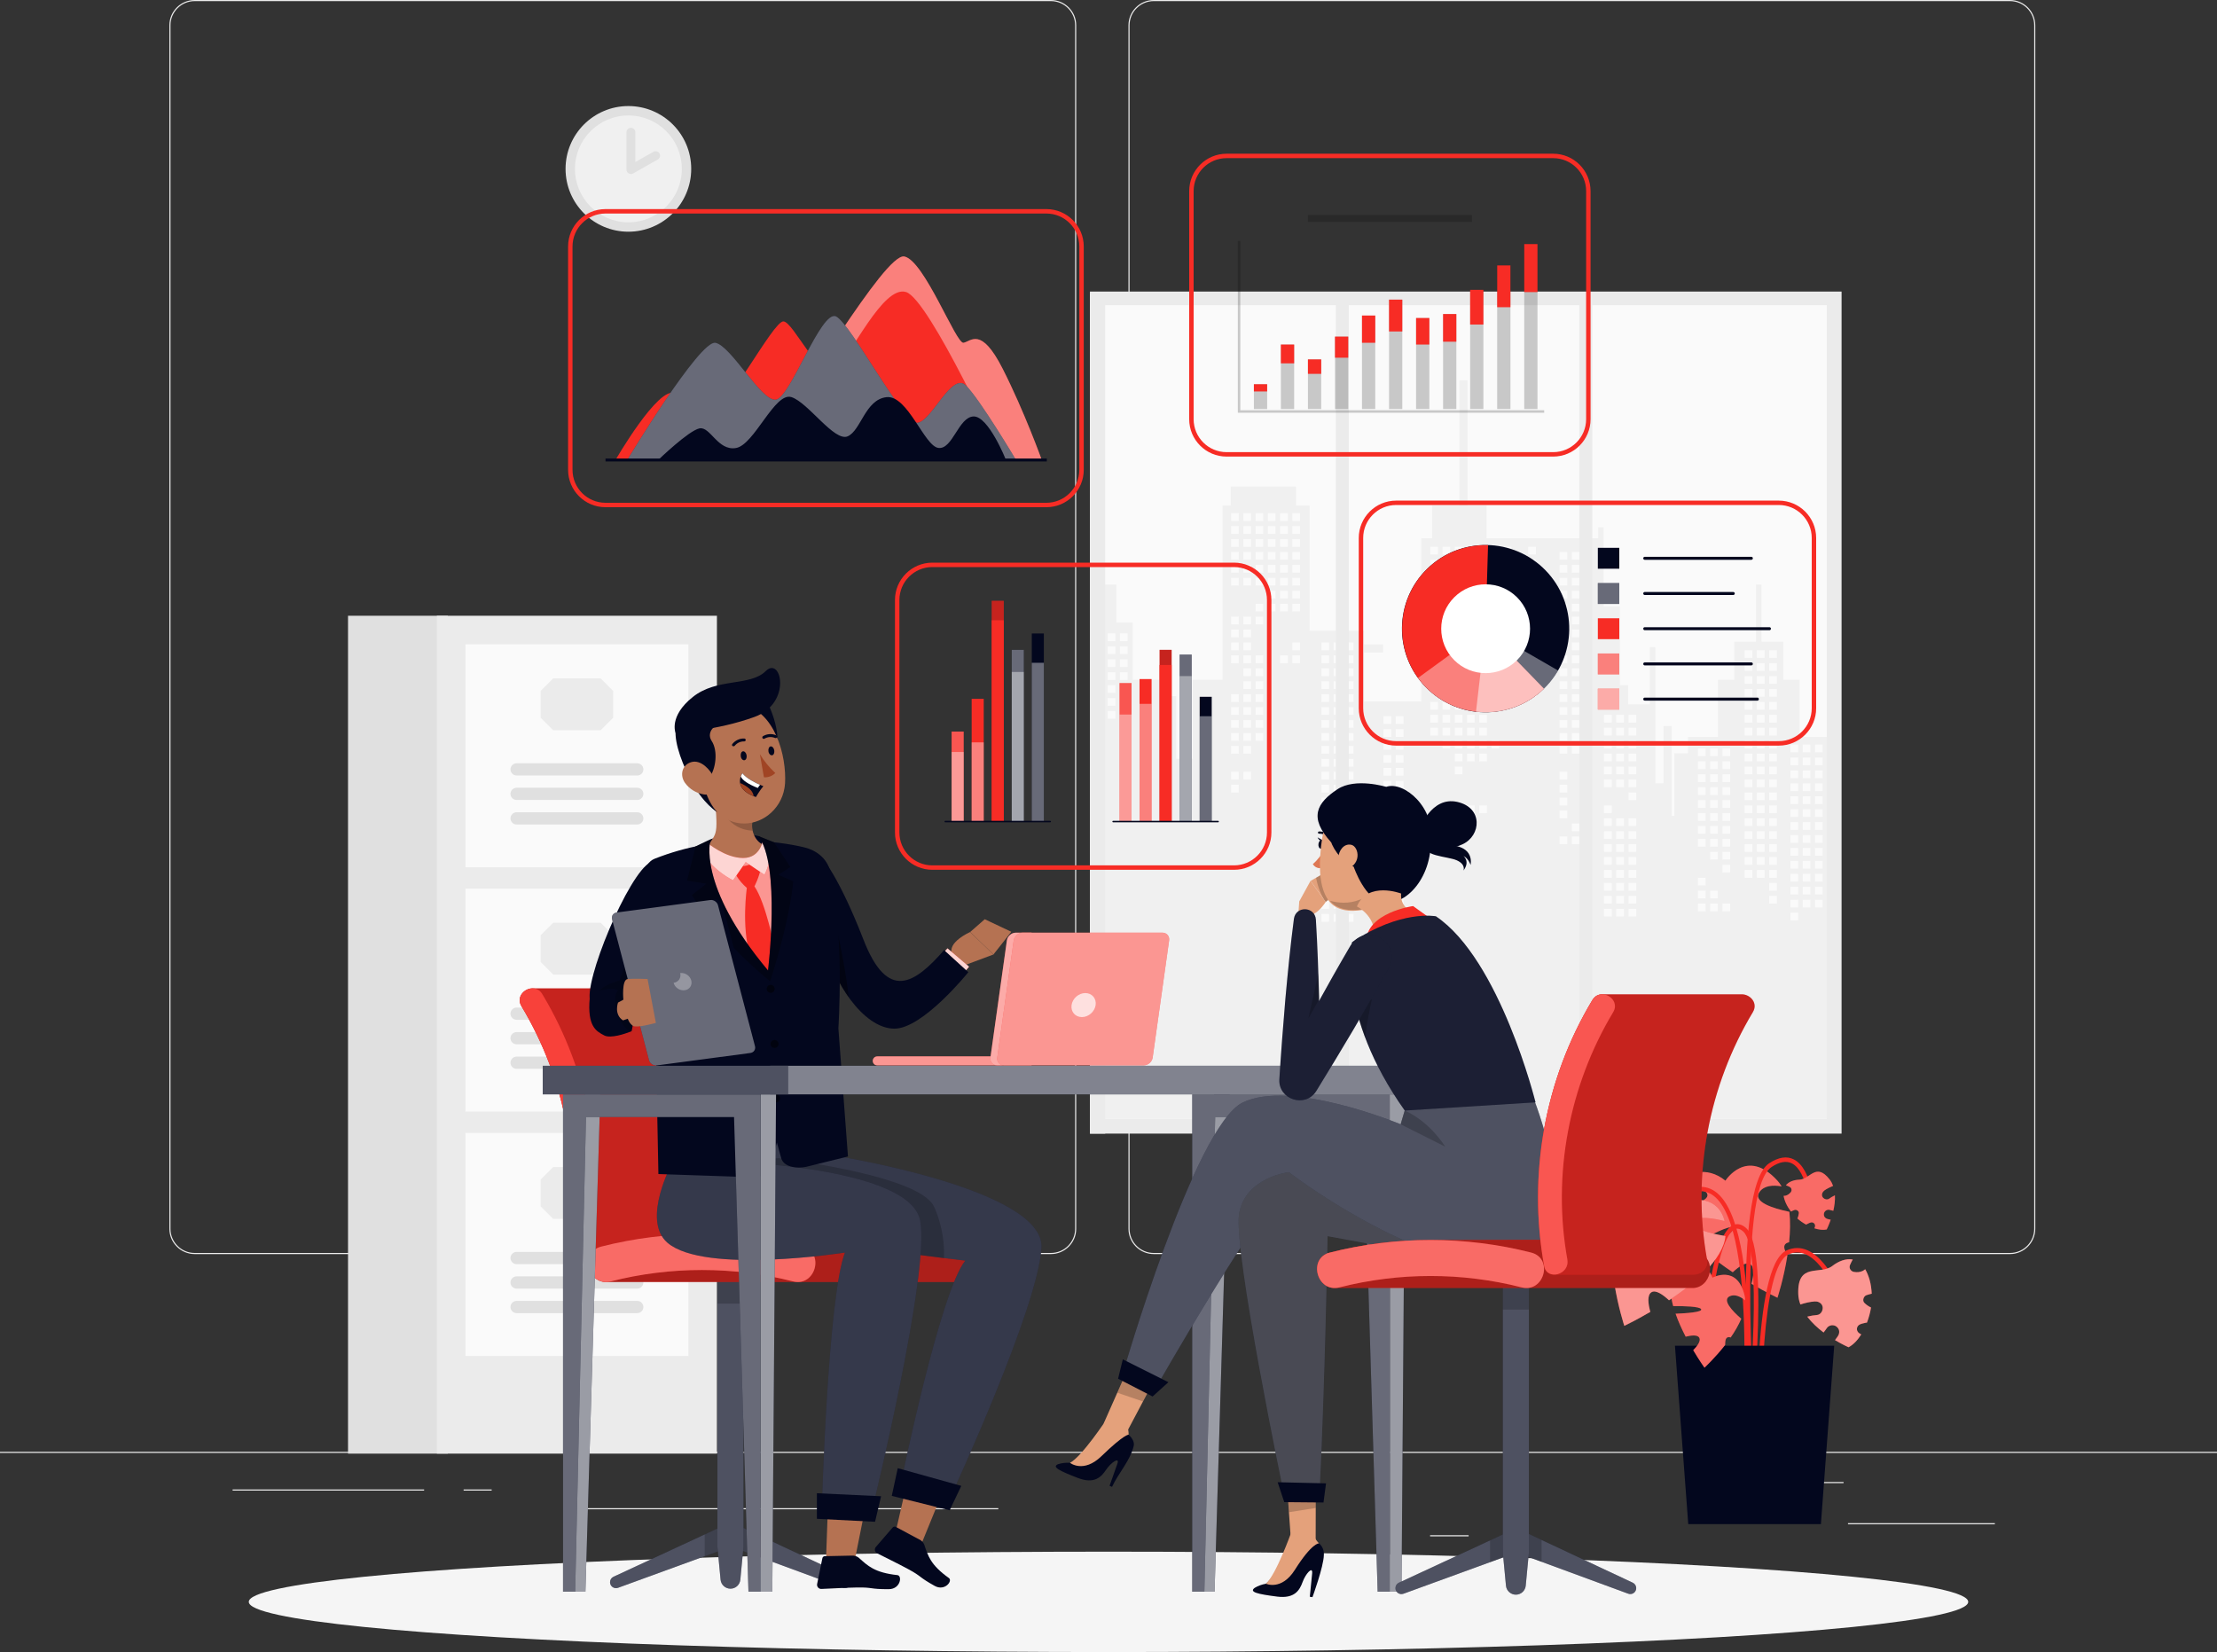 <svg xmlns="http://www.w3.org/2000/svg" viewBox="0 0 500 372.61"><rect x="0" y="0" width="500" height="372.61" fill="#333333" stroke="none"/><defs><style>      .cls-1 {        fill: #f0f0f0;      }      .cls-2, .cls-3, .cls-4, .cls-5, .cls-6, .cls-7, .cls-8, .cls-9, .cls-10, .cls-11, .cls-12, .cls-13, .cls-14 {        fill: #fff;      }      .cls-15 {        fill: #fafafa;      }      .cls-16, .cls-7, .cls-9 {        opacity: .5;      }      .cls-17, .cls-18 {        fill: #f72c25;      }      .cls-19 {        fill: #e4a17b;      }      .cls-3, .cls-20, .cls-13 {        opacity: .4;      }      .cls-21 {        fill: #f5f5f5;      }      .cls-4, .cls-5, .cls-22, .cls-23 {        opacity: .3;      }      .cls-5, .cls-9, .cls-10, .cls-24, .cls-13, .cls-23 {        isolation: isolate;      }      .cls-25, .cls-24, .cls-12 {        opacity: .2;      }      .cls-6, .cls-10, .cls-26 {        opacity: .1;      }      .cls-27 {        opacity: 0;      }      .cls-28 {        fill: #e0e0e0;      }      .cls-8, .cls-18 {        opacity: .8;      }      .cls-11 {        opacity: .7;      }      .cls-29 {        fill: #b57252;      }      .cls-30 {        fill: #de7753;      }      .cls-31 {        fill: #03071e;      }      .cls-32 {        fill: #ebebeb;      }      .cls-33 {        fill: #a04424;      }      .cls-14 {        opacity: .6;      }    </style></defs><g id="Background_Complete" data-name="Background Complete"><g><rect class="cls-32" y="327.45" width="500" height=".25"></rect><rect class="cls-32" x="416.78" y="343.54" width="33.12" height=".25"></rect><rect class="cls-32" x="322.53" y="346.26" width="8.69" height=".25"></rect><rect class="cls-32" x="396.59" y="334.26" width="19.19" height=".25"></rect><rect class="cls-32" x="52.46" y="335.94" width="43.19" height=".25"></rect><rect class="cls-32" x="104.56" y="335.94" width="6.33" height=".25"></rect><rect class="cls-32" x="131.47" y="340.16" width="93.68" height=".25"></rect><path class="cls-32" d="M237.01,282.85H43.91c-3.15,0-5.71-2.56-5.71-5.71V5.71c0-3.15,2.56-5.71,5.71-5.71H237.01c3.15,0,5.71,2.56,5.71,5.71V277.14c0,3.15-2.56,5.71-5.71,5.71ZM43.91,.25c-3.01,0-5.46,2.45-5.46,5.46V277.14c0,3.01,2.45,5.46,5.46,5.46H237.01c3.01,0,5.46-2.45,5.46-5.46V5.71c0-3.01-2.45-5.46-5.46-5.46H43.91Z"></path><path class="cls-32" d="M453.31,282.85h-193.1c-3.15,0-5.71-2.56-5.71-5.71V5.71c0-3.15,2.56-5.71,5.71-5.71h193.1c3.15,0,5.71,2.56,5.71,5.71V277.14c0,3.15-2.56,5.71-5.71,5.71ZM260.21,.25c-3.01,0-5.46,2.45-5.46,5.46V277.14c0,3.01,2.45,5.46,5.46,5.46h193.1c3.01,0,5.46-2.45,5.46-5.46V5.71c0-3.01-2.45-5.46-5.46-5.46h-193.1Z"></path></g><g><rect class="cls-32" x="245.81" y="65.76" width="169.52" height="189.92"></rect><rect class="cls-15" x="245.81" y="68.82" width="166.19" height="183.49"></rect><g><polygon class="cls-1" points="405.86 166.21 405.86 153.32 402.18 153.32 402.18 144.73 397.27 144.73 397.27 131.84 396.04 131.84 396.04 144.73 391.13 144.73 391.13 153.32 387.45 153.32 387.45 166.21 380.69 166.21 380.69 169.9 377.62 169.9 377.62 184.02 377.01 184.02 377.01 163.76 375.17 163.76 375.17 176.65 373.33 176.65 373.33 145.96 372.1 145.96 372.1 158.85 367.19 158.85 367.19 154.55 365.35 154.55 365.35 136.75 361.66 136.75 361.66 118.94 360.44 118.94 360.44 121.4 335.26 121.4 335.26 114.03 330.97 114.03 330.97 85.79 329.13 85.79 329.13 114.03 322.99 114.03 322.99 121.4 320.53 121.4 320.53 158.23 307.64 158.23 307.64 147.18 311.94 147.18 311.94 145.34 307.64 145.34 307.64 142.27 295.36 142.27 295.36 114.03 292.29 114.03 292.29 109.74 277.56 109.74 277.56 114.03 275.72 114.03 275.72 153.32 268.96 153.32 268.96 171.13 265.28 171.13 265.28 157.01 262.21 157.01 262.21 153.32 255.46 153.32 255.46 140.43 251.77 140.43 251.77 131.84 247.48 131.84 247.48 118.94 245.81 118.94 245.81 252.31 412 252.31 412 166.21 405.86 166.21"></polygon><g><rect class="cls-15" x="344.66" y="123.32" width="1.74" height="1.74"></rect><rect class="cls-15" x="344.66" y="126.24" width="1.74" height="1.74"></rect><rect class="cls-15" x="344.66" y="137.9" width="1.74" height="1.74"></rect><rect class="cls-15" x="344.66" y="140.82" width="1.74" height="1.74"></rect><rect class="cls-15" x="344.66" y="143.74" width="1.74" height="1.74"></rect><rect class="cls-15" x="344.66" y="152.49" width="1.74" height="1.74"></rect><rect class="cls-15" x="344.66" y="155.4" width="1.74" height="1.74"></rect><rect class="cls-15" x="341.9" y="134.99" width="1.74" height="1.74"></rect><rect class="cls-15" x="341.9" y="137.9" width="1.74" height="1.74"></rect><rect class="cls-15" x="341.9" y="140.82" width="1.74" height="1.74"></rect><rect class="cls-15" x="341.9" y="143.74" width="1.74" height="1.74"></rect><rect class="cls-15" x="341.9" y="146.65" width="1.74" height="1.74"></rect><rect class="cls-15" x="341.9" y="152.49" width="1.74" height="1.74"></rect><rect class="cls-15" x="341.9" y="155.4" width="1.74" height="1.74"></rect><rect class="cls-15" x="339.14" y="123.32" width="1.74" height="1.74"></rect><rect class="cls-15" x="339.14" y="126.24" width="1.74" height="1.74"></rect><rect class="cls-15" x="339.14" y="129.16" width="1.74" height="1.74"></rect><rect class="cls-15" x="339.14" y="132.07" width="1.74" height="1.74"></rect><rect class="cls-15" x="339.14" y="134.99" width="1.74" height="1.74"></rect><rect class="cls-15" x="339.14" y="137.9" width="1.74" height="1.74"></rect><rect class="cls-15" x="339.14" y="140.82" width="1.74" height="1.74"></rect><rect class="cls-15" x="339.14" y="143.74" width="1.74" height="1.74"></rect><rect class="cls-15" x="339.14" y="146.65" width="1.74" height="1.74"></rect><rect class="cls-15" x="339.14" y="149.57" width="1.74" height="1.74"></rect><rect class="cls-15" x="339.14" y="155.4" width="1.74" height="1.74"></rect><rect class="cls-15" x="336.38" y="123.32" width="1.74" height="1.74"></rect><rect class="cls-15" x="336.38" y="126.24" width="1.74" height="1.74"></rect><rect class="cls-15" x="336.38" y="129.16" width="1.74" height="1.74"></rect><rect class="cls-15" x="336.38" y="132.07" width="1.74" height="1.74"></rect><rect class="cls-15" x="336.38" y="134.99" width="1.74" height="1.74"></rect><rect class="cls-15" x="336.38" y="137.9" width="1.74" height="1.74"></rect><rect class="cls-15" x="336.38" y="140.82" width="1.74" height="1.74"></rect><rect class="cls-15" x="336.38" y="167.07" width="1.74" height="1.74"></rect><rect class="cls-15" x="333.61" y="123.32" width="1.74" height="1.74"></rect><rect class="cls-15" x="333.61" y="126.24" width="1.74" height="1.74"></rect><rect class="cls-15" x="333.61" y="129.16" width="1.74" height="1.74"></rect><rect class="cls-15" x="333.61" y="132.07" width="1.74" height="1.74"></rect><rect class="cls-15" x="333.61" y="134.99" width="1.74" height="1.74"></rect><rect class="cls-15" x="333.61" y="137.9" width="1.74" height="1.74"></rect><rect class="cls-15" x="333.61" y="140.82" width="1.74" height="1.74"></rect><rect class="cls-15" x="333.61" y="143.74" width="1.74" height="1.74"></rect><rect class="cls-15" x="333.61" y="161.23" width="1.74" height="1.74"></rect><rect class="cls-15" x="333.61" y="164.15" width="1.74" height="1.74"></rect><rect class="cls-15" x="333.61" y="167.07" width="1.74" height="1.74"></rect><rect class="cls-15" x="333.61" y="169.98" width="1.74" height="1.74"></rect><rect class="cls-15" x="333.61" y="181.65" width="1.74" height="1.74"></rect><rect class="cls-15" x="330.85" y="123.32" width="1.74" height="1.74"></rect><rect class="cls-15" x="330.85" y="126.24" width="1.74" height="1.74"></rect><rect class="cls-15" x="330.85" y="129.16" width="1.74" height="1.74"></rect><rect class="cls-15" x="330.85" y="132.07" width="1.74" height="1.74"></rect><rect class="cls-15" x="330.85" y="134.99" width="1.74" height="1.74"></rect><rect class="cls-15" x="330.85" y="137.9" width="1.74" height="1.74"></rect><rect class="cls-15" x="330.85" y="140.82" width="1.74" height="1.74"></rect><rect class="cls-15" x="330.85" y="143.74" width="1.74" height="1.74"></rect><rect class="cls-15" x="330.85" y="146.65" width="1.74" height="1.74"></rect><rect class="cls-15" x="330.85" y="149.57" width="1.74" height="1.74"></rect><rect class="cls-15" x="330.85" y="158.32" width="1.74" height="1.74"></rect><rect class="cls-15" x="330.85" y="161.23" width="1.74" height="1.74"></rect><rect class="cls-15" x="330.85" y="164.15" width="1.74" height="1.74"></rect><rect class="cls-15" x="330.85" y="167.07" width="1.74" height="1.74"></rect><rect class="cls-15" x="330.85" y="169.98" width="1.74" height="1.74"></rect><rect class="cls-15" x="330.85" y="181.65" width="1.74" height="1.74"></rect><rect class="cls-15" x="328.09" y="123.32" width="1.74" height="1.74"></rect><rect class="cls-15" x="328.09" y="126.24" width="1.74" height="1.74"></rect><rect class="cls-15" x="328.09" y="129.16" width="1.74" height="1.74"></rect><rect class="cls-15" x="328.09" y="132.07" width="1.74" height="1.74"></rect><rect class="cls-15" x="328.09" y="134.99" width="1.74" height="1.74"></rect><rect class="cls-15" x="328.09" y="137.9" width="1.74" height="1.74"></rect><rect class="cls-15" x="328.09" y="140.82" width="1.74" height="1.74"></rect><rect class="cls-15" x="328.09" y="143.74" width="1.74" height="1.74"></rect><rect class="cls-15" x="328.09" y="146.65" width="1.74" height="1.74"></rect><rect class="cls-15" x="328.09" y="149.57" width="1.74" height="1.74"></rect><rect class="cls-15" x="328.09" y="152.49" width="1.74" height="1.74"></rect><rect class="cls-15" x="328.09" y="155.4" width="1.74" height="1.74"></rect><rect class="cls-15" x="328.09" y="158.32" width="1.74" height="1.74"></rect><rect class="cls-15" x="328.09" y="161.23" width="1.74" height="1.74"></rect><rect class="cls-15" x="328.09" y="164.15" width="1.74" height="1.74"></rect><rect class="cls-15" x="328.09" y="167.07" width="1.74" height="1.74"></rect><rect class="cls-15" x="328.09" y="169.98" width="1.74" height="1.74"></rect><rect class="cls-15" x="328.09" y="172.9" width="1.74" height="1.74"></rect><rect class="cls-15" x="325.33" y="123.32" width="1.74" height="1.74"></rect><rect class="cls-15" x="325.33" y="126.24" width="1.74" height="1.74"></rect><rect class="cls-15" x="325.33" y="129.16" width="1.74" height="1.74"></rect><rect class="cls-15" x="325.33" y="132.07" width="1.74" height="1.74"></rect><rect class="cls-15" x="325.33" y="134.99" width="1.74" height="1.74"></rect><rect class="cls-15" x="325.33" y="137.9" width="1.74" height="1.74"></rect><rect class="cls-15" x="325.33" y="140.82" width="1.74" height="1.74"></rect><rect class="cls-15" x="325.33" y="143.74" width="1.74" height="1.74"></rect><rect class="cls-15" x="325.33" y="146.65" width="1.74" height="1.74"></rect><rect class="cls-15" x="325.33" y="149.57" width="1.74" height="1.74"></rect><rect class="cls-15" x="325.33" y="158.32" width="1.74" height="1.74"></rect><rect class="cls-15" x="325.33" y="161.23" width="1.74" height="1.74"></rect><rect class="cls-15" x="325.33" y="164.15" width="1.74" height="1.74"></rect><rect class="cls-15" x="325.33" y="167.07" width="1.74" height="1.74"></rect><rect class="cls-15" x="322.56" y="123.32" width="1.74" height="1.74"></rect><rect class="cls-15" x="322.56" y="126.24" width="1.74" height="1.74"></rect><rect class="cls-15" x="322.56" y="129.16" width="1.74" height="1.74"></rect><rect class="cls-15" x="322.56" y="132.07" width="1.74" height="1.74"></rect><rect class="cls-15" x="322.56" y="134.99" width="1.74" height="1.74"></rect><rect class="cls-15" x="322.56" y="137.9" width="1.74" height="1.74"></rect><rect class="cls-15" x="322.56" y="140.82" width="1.74" height="1.74"></rect><rect class="cls-15" x="322.56" y="143.74" width="1.74" height="1.74"></rect><rect class="cls-15" x="322.56" y="146.65" width="1.74" height="1.74"></rect><rect class="cls-15" x="322.56" y="149.57" width="1.74" height="1.74"></rect><rect class="cls-15" x="322.56" y="158.32" width="1.74" height="1.74"></rect><rect class="cls-15" x="322.56" y="161.23" width="1.74" height="1.74"></rect><rect class="cls-15" x="322.56" y="164.15" width="1.74" height="1.74"></rect><rect class="cls-15" x="291.46" y="115.75" width="1.74" height="1.74"></rect><rect class="cls-15" x="291.46" y="118.67" width="1.74" height="1.74"></rect><rect class="cls-15" x="291.46" y="121.59" width="1.74" height="1.74"></rect><rect class="cls-15" x="291.46" y="124.5" width="1.74" height="1.74"></rect><rect class="cls-15" x="291.46" y="127.42" width="1.74" height="1.74"></rect><rect class="cls-15" x="291.46" y="130.33" width="1.74" height="1.74"></rect><rect class="cls-15" x="291.46" y="133.25" width="1.74" height="1.74"></rect><rect class="cls-15" x="291.46" y="136.17" width="1.74" height="1.74"></rect><rect class="cls-15" x="291.46" y="144.91" width="1.74" height="1.74"></rect><rect class="cls-15" x="291.46" y="147.83" width="1.74" height="1.74"></rect><rect class="cls-15" x="288.7" y="115.75" width="1.74" height="1.74"></rect><rect class="cls-15" x="288.7" y="118.67" width="1.74" height="1.74"></rect><rect class="cls-15" x="288.7" y="121.59" width="1.74" height="1.74"></rect><rect class="cls-15" x="288.7" y="124.5" width="1.74" height="1.74"></rect><rect class="cls-15" x="288.7" y="127.42" width="1.74" height="1.74"></rect><rect class="cls-15" x="288.7" y="130.33" width="1.74" height="1.74"></rect><rect class="cls-15" x="288.7" y="133.25" width="1.74" height="1.74"></rect><rect class="cls-15" x="288.7" y="136.17" width="1.74" height="1.74"></rect><rect class="cls-15" x="288.7" y="147.83" width="1.74" height="1.74"></rect><rect class="cls-15" x="285.93" y="115.75" width="1.74" height="1.74"></rect><rect class="cls-15" x="285.93" y="118.67" width="1.74" height="1.74"></rect><rect class="cls-15" x="285.93" y="121.59" width="1.74" height="1.74"></rect><rect class="cls-15" x="285.93" y="124.5" width="1.74" height="1.74"></rect><rect class="cls-15" x="285.93" y="127.42" width="1.74" height="1.74"></rect><rect class="cls-15" x="285.93" y="130.33" width="1.74" height="1.74"></rect><rect class="cls-15" x="285.93" y="133.25" width="1.74" height="1.74"></rect><rect class="cls-15" x="285.93" y="136.17" width="1.74" height="1.74"></rect><rect class="cls-15" x="283.17" y="115.75" width="1.74" height="1.74"></rect><rect class="cls-15" x="283.17" y="118.67" width="1.74" height="1.74"></rect><rect class="cls-15" x="283.17" y="121.59" width="1.74" height="1.74"></rect><rect class="cls-15" x="283.17" y="124.5" width="1.74" height="1.74"></rect><rect class="cls-15" x="283.17" y="127.42" width="1.74" height="1.74"></rect><rect class="cls-15" x="283.17" y="130.33" width="1.74" height="1.74"></rect><rect class="cls-15" x="283.17" y="136.17" width="1.74" height="1.74"></rect><rect class="cls-15" x="283.17" y="139.08" width="1.74" height="1.74"></rect><rect class="cls-15" x="283.17" y="147.83" width="1.74" height="1.74"></rect><rect class="cls-15" x="283.17" y="150.75" width="1.74" height="1.74"></rect><rect class="cls-15" x="283.17" y="153.66" width="1.74" height="1.74"></rect><rect class="cls-15" x="283.17" y="156.58" width="1.74" height="1.74"></rect><rect class="cls-15" x="283.17" y="159.49" width="1.74" height="1.74"></rect><rect class="cls-15" x="283.17" y="162.41" width="1.74" height="1.74"></rect><rect class="cls-15" x="283.17" y="165.33" width="1.74" height="1.74"></rect><rect class="cls-15" x="280.41" y="115.75" width="1.74" height="1.74"></rect><rect class="cls-15" x="280.41" y="118.67" width="1.74" height="1.74"></rect><rect class="cls-15" x="280.41" y="121.59" width="1.74" height="1.74"></rect><rect class="cls-15" x="280.41" y="124.5" width="1.74" height="1.74"></rect><rect class="cls-15" x="280.41" y="127.42" width="1.74" height="1.74"></rect><rect class="cls-15" x="280.41" y="130.33" width="1.74" height="1.74"></rect><rect class="cls-15" x="280.41" y="139.08" width="1.74" height="1.74"></rect><rect class="cls-15" x="280.41" y="142" width="1.74" height="1.74"></rect><rect class="cls-15" x="280.41" y="144.91" width="1.74" height="1.74"></rect><rect class="cls-15" x="280.41" y="147.83" width="1.74" height="1.74"></rect><rect class="cls-15" x="280.41" y="150.75" width="1.74" height="1.74"></rect><rect class="cls-15" x="280.41" y="153.66" width="1.74" height="1.74"></rect><rect class="cls-15" x="280.41" y="156.58" width="1.74" height="1.74"></rect><rect class="cls-15" x="280.41" y="159.49" width="1.74" height="1.74"></rect><rect class="cls-15" x="280.41" y="162.41" width="1.74" height="1.74"></rect><rect class="cls-15" x="280.41" y="165.33" width="1.74" height="1.74"></rect><rect class="cls-15" x="280.41" y="168.24" width="1.74" height="1.74"></rect><rect class="cls-15" x="280.41" y="174.07" width="1.74" height="1.74"></rect><rect class="cls-15" x="277.65" y="115.75" width="1.74" height="1.74"></rect><rect class="cls-15" x="277.65" y="118.67" width="1.74" height="1.74"></rect><rect class="cls-15" x="277.65" y="121.59" width="1.74" height="1.74"></rect><rect class="cls-15" x="277.65" y="124.5" width="1.74" height="1.74"></rect><rect class="cls-15" x="277.65" y="127.42" width="1.74" height="1.74"></rect><rect class="cls-15" x="277.65" y="130.33" width="1.74" height="1.74"></rect><rect class="cls-15" x="277.65" y="139.08" width="1.74" height="1.74"></rect><rect class="cls-15" x="277.65" y="142" width="1.74" height="1.74"></rect><rect class="cls-15" x="277.65" y="144.91" width="1.74" height="1.74"></rect><rect class="cls-15" x="277.65" y="147.83" width="1.74" height="1.74"></rect><rect class="cls-15" x="277.65" y="156.58" width="1.74" height="1.74"></rect><rect class="cls-15" x="277.65" y="159.49" width="1.74" height="1.74"></rect><rect class="cls-15" x="277.65" y="162.41" width="1.74" height="1.74"></rect><rect class="cls-15" x="277.65" y="165.33" width="1.74" height="1.74"></rect><rect class="cls-15" x="277.65" y="168.24" width="1.74" height="1.74"></rect><rect class="cls-15" x="277.65" y="174.07" width="1.74" height="1.74"></rect><rect class="cls-15" x="277.65" y="176.99" width="1.74" height="1.74"></rect><rect class="cls-15" x="252.58" y="142.87" width="1.74" height="1.74"></rect><rect class="cls-15" x="252.58" y="145.78" width="1.74" height="1.74"></rect><rect class="cls-15" x="252.58" y="148.7" width="1.74" height="1.74"></rect><rect class="cls-15" x="252.58" y="151.62" width="1.74" height="1.74"></rect><rect class="cls-15" x="252.58" y="154.53" width="1.74" height="1.74"></rect><rect class="cls-15" x="252.58" y="157.45" width="1.74" height="1.74"></rect><rect class="cls-15" x="252.58" y="160.36" width="1.74" height="1.74"></rect><rect class="cls-15" x="252.58" y="169.11" width="1.74" height="1.74"></rect><rect class="cls-15" x="252.58" y="172.03" width="1.74" height="1.74"></rect><rect class="cls-15" x="252.58" y="174.94" width="1.74" height="1.74"></rect><rect class="cls-15" x="249.82" y="142.87" width="1.74" height="1.74"></rect><rect class="cls-15" x="249.82" y="145.78" width="1.74" height="1.74"></rect><rect class="cls-15" x="249.82" y="148.7" width="1.74" height="1.74"></rect><rect class="cls-15" x="249.82" y="151.62" width="1.74" height="1.74"></rect><rect class="cls-15" x="249.82" y="154.53" width="1.74" height="1.74"></rect><rect class="cls-15" x="249.82" y="157.45" width="1.74" height="1.74"></rect><rect class="cls-15" x="249.82" y="160.36" width="1.74" height="1.74"></rect><rect class="cls-15" x="246.29" y="142.87" width="2.5" height="1.74"></rect><rect class="cls-15" x="246.29" y="145.78" width="2.5" height="1.74"></rect><rect class="cls-15" x="246.29" y="148.7" width="2.5" height="1.74"></rect><rect class="cls-15" x="246.29" y="151.62" width="2.5" height="1.74"></rect><rect class="cls-15" x="246.29" y="154.53" width="2.5" height="1.74"></rect><rect class="cls-15" x="246.29" y="157.45" width="2.5" height="1.74"></rect><rect class="cls-15" x="246.29" y="160.36" width="2.5" height="1.74"></rect><rect class="cls-15" x="399" y="146.65" width="1.74" height="1.74"></rect><rect class="cls-15" x="399" y="149.57" width="1.74" height="1.74"></rect><rect class="cls-15" x="399" y="152.49" width="1.74" height="1.74"></rect><rect class="cls-15" x="399" y="155.4" width="1.74" height="1.74"></rect><rect class="cls-15" x="399" y="158.32" width="1.74" height="1.74"></rect><rect class="cls-15" x="399" y="161.23" width="1.74" height="1.74"></rect><rect class="cls-15" x="399" y="164.15" width="1.74" height="1.74"></rect><rect class="cls-15" x="399" y="167.07" width="1.74" height="1.74"></rect><rect class="cls-15" x="399" y="169.98" width="1.74" height="1.74"></rect><rect class="cls-15" x="399" y="172.9" width="1.74" height="1.74"></rect><rect class="cls-15" x="399" y="175.81" width="1.74" height="1.74"></rect><rect class="cls-15" x="399" y="178.73" width="1.74" height="1.74"></rect><rect class="cls-15" x="399" y="181.65" width="1.74" height="1.74"></rect><rect class="cls-15" x="399" y="184.56" width="1.74" height="1.74"></rect><rect class="cls-15" x="399" y="187.48" width="1.74" height="1.74"></rect><rect class="cls-15" x="399" y="190.39" width="1.74" height="1.74"></rect><rect class="cls-15" x="399" y="193.31" width="1.74" height="1.74"></rect><rect class="cls-15" x="399" y="196.23" width="1.74" height="1.74"></rect><rect class="cls-15" x="399" y="199.14" width="1.74" height="1.74"></rect><rect class="cls-15" x="399" y="202.06" width="1.74" height="1.74"></rect><rect class="cls-15" x="396.23" y="146.65" width="1.74" height="1.74"></rect><rect class="cls-15" x="396.23" y="149.57" width="1.74" height="1.74"></rect><rect class="cls-15" x="396.23" y="152.49" width="1.74" height="1.74"></rect><rect class="cls-15" x="396.23" y="155.4" width="1.74" height="1.74"></rect><rect class="cls-15" x="396.23" y="158.32" width="1.74" height="1.74"></rect><rect class="cls-15" x="396.23" y="161.23" width="1.74" height="1.74"></rect><rect class="cls-15" x="396.23" y="164.15" width="1.74" height="1.74"></rect><rect class="cls-15" x="396.23" y="167.07" width="1.74" height="1.74"></rect><rect class="cls-15" x="396.23" y="169.98" width="1.74" height="1.74"></rect><rect class="cls-15" x="396.23" y="172.9" width="1.74" height="1.74"></rect><rect class="cls-15" x="396.23" y="175.81" width="1.74" height="1.74"></rect><rect class="cls-15" x="396.23" y="178.73" width="1.74" height="1.74"></rect><rect class="cls-15" x="396.23" y="181.65" width="1.74" height="1.74"></rect><rect class="cls-15" x="396.23" y="184.56" width="1.74" height="1.74"></rect><rect class="cls-15" x="396.23" y="187.48" width="1.74" height="1.74"></rect><rect class="cls-15" x="396.23" y="190.39" width="1.74" height="1.74"></rect><rect class="cls-15" x="396.23" y="193.31" width="1.74" height="1.74"></rect><rect class="cls-15" x="396.23" y="196.23" width="1.74" height="1.74"></rect><rect class="cls-15" x="393.47" y="146.65" width="1.74" height="1.74"></rect><rect class="cls-15" x="393.47" y="149.57" width="1.74" height="1.74"></rect><rect class="cls-15" x="393.47" y="152.49" width="1.74" height="1.74"></rect><rect class="cls-15" x="393.47" y="155.4" width="1.74" height="1.74"></rect><rect class="cls-15" x="393.47" y="158.32" width="1.74" height="1.74"></rect><rect class="cls-15" x="393.47" y="161.23" width="1.74" height="1.74"></rect><rect class="cls-15" x="393.47" y="164.15" width="1.74" height="1.74"></rect><rect class="cls-15" x="393.47" y="167.07" width="1.74" height="1.74"></rect><rect class="cls-15" x="393.47" y="169.98" width="1.74" height="1.74"></rect><rect class="cls-15" x="393.47" y="172.9" width="1.74" height="1.74"></rect><rect class="cls-15" x="393.47" y="175.81" width="1.74" height="1.74"></rect><rect class="cls-15" x="393.47" y="178.73" width="1.74" height="1.74"></rect><rect class="cls-15" x="393.47" y="181.65" width="1.74" height="1.74"></rect><rect class="cls-15" x="393.47" y="184.56" width="1.74" height="1.74"></rect><rect class="cls-15" x="393.47" y="187.48" width="1.74" height="1.74"></rect><rect class="cls-15" x="393.47" y="190.39" width="1.74" height="1.74"></rect><rect class="cls-15" x="393.47" y="193.31" width="1.74" height="1.74"></rect><rect class="cls-15" x="393.47" y="196.23" width="1.74" height="1.74"></rect><rect class="cls-15" x="409.33" y="167.94" width="1.74" height="1.74"></rect><rect class="cls-15" x="409.33" y="170.85" width="1.74" height="1.74"></rect><rect class="cls-15" x="409.33" y="173.77" width="1.74" height="1.74"></rect><rect class="cls-15" x="409.33" y="176.68" width="1.74" height="1.74"></rect><rect class="cls-15" x="409.33" y="179.6" width="1.74" height="1.74"></rect><rect class="cls-15" x="409.33" y="182.52" width="1.74" height="1.74"></rect><rect class="cls-15" x="409.33" y="185.43" width="1.74" height="1.74"></rect><rect class="cls-15" x="409.33" y="188.35" width="1.74" height="1.74"></rect><rect class="cls-15" x="409.33" y="191.26" width="1.74" height="1.74"></rect><rect class="cls-15" x="409.33" y="194.18" width="1.74" height="1.74"></rect><rect class="cls-15" x="409.33" y="197.1" width="1.74" height="1.74"></rect><rect class="cls-15" x="409.33" y="200.01" width="1.74" height="1.74"></rect><rect class="cls-15" x="409.33" y="202.93" width="1.74" height="1.74"></rect><rect class="cls-15" x="406.57" y="167.94" width="1.74" height="1.74"></rect><rect class="cls-15" x="406.57" y="170.85" width="1.74" height="1.74"></rect><rect class="cls-15" x="406.57" y="173.77" width="1.74" height="1.74"></rect><rect class="cls-15" x="406.57" y="176.68" width="1.74" height="1.74"></rect><rect class="cls-15" x="406.57" y="179.6" width="1.74" height="1.74"></rect><rect class="cls-15" x="406.57" y="182.52" width="1.74" height="1.74"></rect><rect class="cls-15" x="406.57" y="185.43" width="1.74" height="1.74"></rect><rect class="cls-15" x="406.57" y="188.35" width="1.74" height="1.74"></rect><rect class="cls-15" x="406.57" y="191.26" width="1.74" height="1.74"></rect><rect class="cls-15" x="406.57" y="194.18" width="1.74" height="1.74"></rect><rect class="cls-15" x="406.57" y="197.1" width="1.74" height="1.74"></rect><rect class="cls-15" x="406.57" y="200.01" width="1.74" height="1.74"></rect><rect class="cls-15" x="406.57" y="202.93" width="1.74" height="1.74"></rect><rect class="cls-15" x="403.8" y="167.94" width="1.74" height="1.74"></rect><rect class="cls-15" x="403.8" y="170.85" width="1.74" height="1.74"></rect><rect class="cls-15" x="403.8" y="173.77" width="1.74" height="1.74"></rect><rect class="cls-15" x="403.8" y="176.68" width="1.74" height="1.74"></rect><rect class="cls-15" x="403.8" y="179.6" width="1.74" height="1.74"></rect><rect class="cls-15" x="403.8" y="182.52" width="1.74" height="1.74"></rect><rect class="cls-15" x="403.8" y="185.43" width="1.74" height="1.74"></rect><rect class="cls-15" x="403.8" y="188.35" width="1.74" height="1.74"></rect><rect class="cls-15" x="403.8" y="191.26" width="1.74" height="1.74"></rect><rect class="cls-15" x="403.8" y="194.18" width="1.74" height="1.74"></rect><rect class="cls-15" x="403.8" y="197.1" width="1.74" height="1.74"></rect><rect class="cls-15" x="403.8" y="200.01" width="1.74" height="1.74"></rect><rect class="cls-15" x="403.8" y="202.93" width="1.74" height="1.74"></rect><rect class="cls-15" x="403.8" y="205.84" width="1.74" height="1.74"></rect><rect class="cls-15" x="388.46" y="168.8" width="1.74" height="1.74"></rect><rect class="cls-15" x="388.46" y="171.72" width="1.74" height="1.74"></rect><rect class="cls-15" x="388.46" y="174.64" width="1.74" height="1.74"></rect><rect class="cls-15" x="388.46" y="177.55" width="1.74" height="1.74"></rect><rect class="cls-15" x="388.46" y="180.47" width="1.74" height="1.74"></rect><rect class="cls-15" x="388.46" y="183.39" width="1.74" height="1.74"></rect><rect class="cls-15" x="388.46" y="186.3" width="1.74" height="1.74"></rect><rect class="cls-15" x="388.46" y="189.22" width="1.74" height="1.74"></rect><rect class="cls-15" x="388.46" y="192.13" width="1.74" height="1.74"></rect><rect class="cls-15" x="388.46" y="195.05" width="1.74" height="1.74"></rect><rect class="cls-15" x="388.46" y="203.8" width="1.74" height="1.74"></rect><rect class="cls-15" x="385.69" y="168.8" width="1.74" height="1.74"></rect><rect class="cls-15" x="385.69" y="171.72" width="1.74" height="1.74"></rect><rect class="cls-15" x="385.69" y="174.64" width="1.74" height="1.74"></rect><rect class="cls-15" x="385.69" y="177.55" width="1.74" height="1.74"></rect><rect class="cls-15" x="385.69" y="180.47" width="1.74" height="1.74"></rect><rect class="cls-15" x="385.69" y="183.39" width="1.74" height="1.74"></rect><rect class="cls-15" x="385.69" y="186.3" width="1.74" height="1.74"></rect><rect class="cls-15" x="385.69" y="189.22" width="1.74" height="1.74"></rect><rect class="cls-15" x="385.69" y="192.13" width="1.74" height="1.74"></rect><rect class="cls-15" x="385.69" y="200.88" width="1.74" height="1.74"></rect><rect class="cls-15" x="385.69" y="203.8" width="1.74" height="1.74"></rect><rect class="cls-15" x="382.93" y="168.8" width="1.74" height="1.74"></rect><rect class="cls-15" x="382.93" y="171.72" width="1.74" height="1.74"></rect><rect class="cls-15" x="382.93" y="174.64" width="1.74" height="1.74"></rect><rect class="cls-15" x="382.93" y="177.55" width="1.74" height="1.74"></rect><rect class="cls-15" x="382.93" y="180.47" width="1.74" height="1.74"></rect><rect class="cls-15" x="382.93" y="183.39" width="1.74" height="1.74"></rect><rect class="cls-15" x="382.93" y="186.3" width="1.74" height="1.74"></rect><rect class="cls-15" x="382.93" y="189.22" width="1.74" height="1.74"></rect><rect class="cls-15" x="382.93" y="197.97" width="1.74" height="1.74"></rect><rect class="cls-15" x="382.93" y="200.88" width="1.74" height="1.74"></rect><rect class="cls-15" x="382.93" y="203.8" width="1.74" height="1.74"></rect><rect class="cls-15" x="357.25" y="124.5" width="1.74" height="1.74"></rect><rect class="cls-15" x="357.25" y="127.42" width="1.74" height="1.74"></rect><rect class="cls-15" x="357.25" y="130.33" width="1.74" height="1.74"></rect><rect class="cls-15" x="357.25" y="133.25" width="1.74" height="1.74"></rect><rect class="cls-15" x="357.25" y="136.17" width="1.74" height="1.74"></rect><rect class="cls-15" x="357.25" y="139.08" width="1.74" height="1.74"></rect><rect class="cls-15" x="357.25" y="142" width="1.74" height="1.74"></rect><rect class="cls-15" x="357.25" y="144.91" width="1.74" height="1.74"></rect><rect class="cls-15" x="357.25" y="147.83" width="1.74" height="1.74"></rect><rect class="cls-15" x="357.25" y="150.75" width="1.74" height="1.74"></rect><rect class="cls-15" x="357.25" y="153.66" width="1.74" height="1.74"></rect><rect class="cls-15" x="357.25" y="156.58" width="1.74" height="1.74"></rect><rect class="cls-15" x="357.25" y="159.49" width="1.74" height="1.74"></rect><rect class="cls-15" x="357.25" y="162.41" width="1.74" height="1.74"></rect><rect class="cls-15" x="357.25" y="165.33" width="1.74" height="1.74"></rect><rect class="cls-15" x="357.25" y="168.24" width="1.74" height="1.74"></rect><rect class="cls-15" x="357.25" y="171.16" width="1.74" height="1.74"></rect><rect class="cls-15" x="357.25" y="176.99" width="1.74" height="1.74"></rect><rect class="cls-15" x="357.25" y="179.91" width="1.74" height="1.74"></rect><rect class="cls-15" x="357.25" y="182.82" width="1.74" height="1.74"></rect><rect class="cls-15" x="357.25" y="185.74" width="1.74" height="1.74"></rect><rect class="cls-15" x="357.25" y="188.65" width="1.74" height="1.74"></rect><rect class="cls-15" x="354.49" y="124.5" width="1.74" height="1.74"></rect><rect class="cls-15" x="354.49" y="127.42" width="1.74" height="1.74"></rect><rect class="cls-15" x="354.49" y="130.33" width="1.74" height="1.74"></rect><rect class="cls-15" x="354.49" y="133.25" width="1.74" height="1.74"></rect><rect class="cls-15" x="354.49" y="136.17" width="1.74" height="1.74"></rect><rect class="cls-15" x="354.49" y="139.08" width="1.74" height="1.74"></rect><rect class="cls-15" x="354.49" y="142" width="1.74" height="1.74"></rect><rect class="cls-15" x="354.49" y="144.91" width="1.74" height="1.74"></rect><rect class="cls-15" x="354.49" y="147.83" width="1.74" height="1.74"></rect><rect class="cls-15" x="354.49" y="150.75" width="1.74" height="1.74"></rect><rect class="cls-15" x="354.49" y="153.66" width="1.74" height="1.74"></rect><rect class="cls-15" x="354.49" y="156.58" width="1.74" height="1.74"></rect><rect class="cls-15" x="354.49" y="159.49" width="1.74" height="1.74"></rect><rect class="cls-15" x="354.49" y="162.41" width="1.74" height="1.74"></rect><rect class="cls-15" x="354.49" y="165.33" width="1.74" height="1.74"></rect><rect class="cls-15" x="354.49" y="168.24" width="1.74" height="1.74"></rect><rect class="cls-15" x="354.49" y="185.74" width="1.74" height="1.74"></rect><rect class="cls-15" x="354.49" y="188.65" width="1.74" height="1.74"></rect><rect class="cls-15" x="351.72" y="124.5" width="1.74" height="1.74"></rect><rect class="cls-15" x="351.72" y="127.42" width="1.74" height="1.74"></rect><rect class="cls-15" x="351.72" y="130.33" width="1.74" height="1.74"></rect><rect class="cls-15" x="351.72" y="133.25" width="1.74" height="1.74"></rect><rect class="cls-15" x="351.72" y="136.17" width="1.74" height="1.74"></rect><rect class="cls-15" x="351.72" y="139.08" width="1.74" height="1.74"></rect><rect class="cls-15" x="351.72" y="142" width="1.74" height="1.74"></rect><rect class="cls-15" x="351.72" y="144.91" width="1.74" height="1.74"></rect><rect class="cls-15" x="351.72" y="147.83" width="1.74" height="1.74"></rect><rect class="cls-15" x="351.72" y="150.75" width="1.74" height="1.74"></rect><rect class="cls-15" x="351.72" y="153.66" width="1.74" height="1.74"></rect><rect class="cls-15" x="351.72" y="156.58" width="1.74" height="1.74"></rect><rect class="cls-15" x="351.72" y="159.49" width="1.74" height="1.74"></rect><rect class="cls-15" x="351.72" y="162.41" width="1.74" height="1.74"></rect><rect class="cls-15" x="351.72" y="165.33" width="1.74" height="1.74"></rect><rect class="cls-15" x="351.72" y="168.24" width="1.74" height="1.74"></rect><rect class="cls-15" x="351.72" y="174.07" width="1.74" height="1.74"></rect><rect class="cls-15" x="351.72" y="176.99" width="1.74" height="1.74"></rect><rect class="cls-15" x="351.72" y="179.91" width="1.74" height="1.74"></rect><rect class="cls-15" x="351.72" y="182.82" width="1.74" height="1.74"></rect><rect class="cls-15" x="351.72" y="188.65" width="1.74" height="1.74"></rect><rect class="cls-15" x="367.28" y="161.23" width="1.74" height="1.74"></rect><rect class="cls-15" x="367.28" y="164.15" width="1.74" height="1.74"></rect><rect class="cls-15" x="367.28" y="167.07" width="1.74" height="1.74"></rect><rect class="cls-15" x="367.28" y="169.98" width="1.74" height="1.74"></rect><rect class="cls-15" x="367.28" y="172.9" width="1.74" height="1.74"></rect><rect class="cls-15" x="367.28" y="175.81" width="1.74" height="1.74"></rect><rect class="cls-15" x="367.28" y="178.73" width="1.74" height="1.74"></rect><rect class="cls-15" x="367.28" y="184.56" width="1.74" height="1.74"></rect><rect class="cls-15" x="367.28" y="187.48" width="1.74" height="1.74"></rect><rect class="cls-15" x="367.28" y="190.39" width="1.74" height="1.74"></rect><rect class="cls-15" x="367.28" y="193.31" width="1.74" height="1.74"></rect><rect class="cls-15" x="367.28" y="196.23" width="1.74" height="1.74"></rect><rect class="cls-15" x="367.28" y="199.14" width="1.74" height="1.74"></rect><rect class="cls-15" x="367.28" y="202.06" width="1.74" height="1.74"></rect><rect class="cls-15" x="367.28" y="204.97" width="1.74" height="1.74"></rect><rect class="cls-15" x="364.51" y="161.23" width="1.74" height="1.74"></rect><rect class="cls-15" x="364.51" y="164.15" width="1.74" height="1.74"></rect><rect class="cls-15" x="364.51" y="167.07" width="1.74" height="1.74"></rect><rect class="cls-15" x="364.51" y="169.98" width="1.74" height="1.74"></rect><rect class="cls-15" x="364.51" y="172.9" width="1.74" height="1.74"></rect><rect class="cls-15" x="364.51" y="175.81" width="1.74" height="1.74"></rect><rect class="cls-15" x="364.51" y="184.56" width="1.74" height="1.74"></rect><rect class="cls-15" x="364.51" y="187.48" width="1.74" height="1.74"></rect><rect class="cls-15" x="364.51" y="190.39" width="1.74" height="1.74"></rect><rect class="cls-15" x="364.51" y="193.31" width="1.74" height="1.74"></rect><rect class="cls-15" x="364.51" y="196.23" width="1.74" height="1.74"></rect><rect class="cls-15" x="364.51" y="199.14" width="1.74" height="1.74"></rect><rect class="cls-15" x="364.51" y="202.06" width="1.74" height="1.74"></rect><rect class="cls-15" x="364.51" y="204.97" width="1.74" height="1.74"></rect><rect class="cls-15" x="361.75" y="161.23" width="1.74" height="1.74"></rect><rect class="cls-15" x="361.75" y="164.15" width="1.74" height="1.74"></rect><rect class="cls-15" x="361.75" y="167.07" width="1.74" height="1.74"></rect><rect class="cls-15" x="361.75" y="169.98" width="1.74" height="1.74"></rect><rect class="cls-15" x="361.75" y="172.9" width="1.74" height="1.74"></rect><rect class="cls-15" x="361.75" y="175.81" width="1.74" height="1.74"></rect><rect class="cls-15" x="361.75" y="181.65" width="1.74" height="1.74"></rect><rect class="cls-15" x="361.75" y="184.56" width="1.74" height="1.74"></rect><rect class="cls-15" x="361.75" y="187.48" width="1.74" height="1.74"></rect><rect class="cls-15" x="361.75" y="190.39" width="1.74" height="1.74"></rect><rect class="cls-15" x="361.75" y="193.31" width="1.74" height="1.74"></rect><rect class="cls-15" x="361.75" y="196.23" width="1.74" height="1.74"></rect><rect class="cls-15" x="361.75" y="199.14" width="1.74" height="1.74"></rect><rect class="cls-15" x="361.75" y="202.06" width="1.74" height="1.74"></rect><rect class="cls-15" x="361.75" y="204.97" width="1.74" height="1.74"></rect><rect class="cls-15" x="303.53" y="144.91" width="1.74" height="1.74"></rect><rect class="cls-15" x="303.53" y="147.83" width="1.74" height="1.74"></rect><rect class="cls-15" x="303.53" y="150.75" width="1.74" height="1.74"></rect><rect class="cls-15" x="303.53" y="153.66" width="1.74" height="1.74"></rect><rect class="cls-15" x="303.53" y="156.58" width="1.74" height="1.74"></rect><rect class="cls-15" x="303.53" y="159.49" width="1.74" height="1.74"></rect><rect class="cls-15" x="303.53" y="162.41" width="1.74" height="1.74"></rect><rect class="cls-15" x="303.53" y="165.33" width="1.74" height="1.74"></rect><rect class="cls-15" x="303.53" y="168.24" width="1.74" height="1.74"></rect><rect class="cls-15" x="303.53" y="171.16" width="1.74" height="1.74"></rect><rect class="cls-15" x="303.53" y="174.07" width="1.74" height="1.74"></rect><rect class="cls-15" x="303.53" y="176.99" width="1.74" height="1.74"></rect><rect class="cls-15" x="303.53" y="179.91" width="1.74" height="1.74"></rect><rect class="cls-15" x="303.53" y="185.74" width="1.74" height="1.74"></rect><rect class="cls-15" x="303.53" y="188.65" width="1.74" height="1.74"></rect><rect class="cls-15" x="303.53" y="191.57" width="1.74" height="1.74"></rect><rect class="cls-15" x="303.53" y="194.49" width="1.74" height="1.74"></rect><rect class="cls-15" x="303.53" y="200.32" width="1.74" height="1.74"></rect><rect class="cls-15" x="303.53" y="203.23" width="1.74" height="1.74"></rect><rect class="cls-15" x="303.53" y="206.15" width="1.74" height="1.74"></rect><rect class="cls-15" x="300.77" y="144.91" width="1.74" height="1.74"></rect><rect class="cls-15" x="300.77" y="147.83" width="1.74" height="1.74"></rect><rect class="cls-15" x="300.77" y="150.75" width="1.74" height="1.74"></rect><rect class="cls-15" x="300.77" y="153.66" width="1.74" height="1.74"></rect><rect class="cls-15" x="300.77" y="156.58" width="1.74" height="1.74"></rect><rect class="cls-15" x="300.77" y="159.49" width="1.74" height="1.74"></rect><rect class="cls-15" x="300.77" y="162.41" width="1.74" height="1.74"></rect><rect class="cls-15" x="300.77" y="165.33" width="1.74" height="1.74"></rect><rect class="cls-15" x="300.77" y="168.24" width="1.74" height="1.74"></rect><rect class="cls-15" x="300.77" y="171.16" width="1.74" height="1.74"></rect><rect class="cls-15" x="300.77" y="174.07" width="1.74" height="1.74"></rect><rect class="cls-15" x="300.77" y="176.99" width="1.74" height="1.74"></rect><rect class="cls-15" x="300.77" y="179.91" width="1.74" height="1.74"></rect><rect class="cls-15" x="300.77" y="188.65" width="1.74" height="1.74"></rect><rect class="cls-15" x="300.77" y="191.57" width="1.74" height="1.74"></rect><rect class="cls-15" x="300.77" y="197.4" width="1.74" height="1.74"></rect><rect class="cls-15" x="300.77" y="200.32" width="1.74" height="1.74"></rect><rect class="cls-15" x="300.77" y="203.23" width="1.74" height="1.74"></rect><rect class="cls-15" x="300.77" y="206.15" width="1.74" height="1.74"></rect><rect class="cls-15" x="298.01" y="144.91" width="1.74" height="1.74"></rect><rect class="cls-15" x="298.01" y="147.83" width="1.74" height="1.74"></rect><rect class="cls-15" x="298.01" y="150.75" width="1.74" height="1.74"></rect><rect class="cls-15" x="298.01" y="153.66" width="1.74" height="1.74"></rect><rect class="cls-15" x="298.01" y="156.58" width="1.74" height="1.74"></rect><rect class="cls-15" x="298.01" y="159.49" width="1.74" height="1.74"></rect><rect class="cls-15" x="298.01" y="162.41" width="1.74" height="1.74"></rect><rect class="cls-15" x="298.01" y="165.33" width="1.74" height="1.74"></rect><rect class="cls-15" x="298.01" y="168.24" width="1.74" height="1.74"></rect><rect class="cls-15" x="298.01" y="171.16" width="1.74" height="1.74"></rect><rect class="cls-15" x="298.01" y="174.07" width="1.74" height="1.74"></rect><rect class="cls-15" x="298.01" y="176.99" width="1.74" height="1.74"></rect><rect class="cls-15" x="298.01" y="179.91" width="1.74" height="1.74"></rect><rect class="cls-15" x="298.01" y="182.82" width="1.74" height="1.74"></rect><rect class="cls-15" x="298.01" y="188.65" width="1.74" height="1.74"></rect><rect class="cls-15" x="298.01" y="194.49" width="1.74" height="1.74"></rect><rect class="cls-15" x="298.01" y="197.4" width="1.74" height="1.74"></rect><rect class="cls-15" x="298.01" y="200.32" width="1.74" height="1.74"></rect><rect class="cls-15" x="298.01" y="203.23" width="1.74" height="1.74"></rect><rect class="cls-15" x="298.01" y="206.15" width="1.74" height="1.74"></rect><rect class="cls-15" x="314.79" y="161.54" width="1.74" height="1.74"></rect><rect class="cls-15" x="314.79" y="164.46" width="1.74" height="1.74"></rect><rect class="cls-15" x="314.79" y="167.37" width="1.74" height="1.74"></rect><rect class="cls-15" x="314.79" y="170.29" width="1.74" height="1.74"></rect><rect class="cls-15" x="314.79" y="173.2" width="1.74" height="1.74"></rect><rect class="cls-15" x="314.79" y="176.12" width="1.74" height="1.74"></rect><rect class="cls-15" x="314.79" y="184.87" width="1.74" height="1.74"></rect><rect class="cls-15" x="314.79" y="187.78" width="1.74" height="1.74"></rect><rect class="cls-15" x="314.79" y="190.7" width="1.74" height="1.74"></rect><rect class="cls-15" x="314.79" y="193.62" width="1.74" height="1.74"></rect><rect class="cls-15" x="314.79" y="196.53" width="1.74" height="1.74"></rect><rect class="cls-15" x="314.79" y="199.45" width="1.74" height="1.74"></rect><rect class="cls-15" x="314.79" y="202.37" width="1.74" height="1.74"></rect><rect class="cls-15" x="312.03" y="161.54" width="1.74" height="1.74"></rect><rect class="cls-15" x="312.03" y="164.46" width="1.74" height="1.74"></rect><rect class="cls-15" x="312.03" y="167.37" width="1.74" height="1.74"></rect><rect class="cls-15" x="312.03" y="170.29" width="1.74" height="1.74"></rect><rect class="cls-15" x="312.03" y="173.2" width="1.74" height="1.74"></rect><rect class="cls-15" x="312.03" y="176.12" width="1.74" height="1.74"></rect><rect class="cls-15" x="312.03" y="184.87" width="1.74" height="1.74"></rect><rect class="cls-15" x="312.03" y="187.78" width="1.74" height="1.74"></rect><rect class="cls-15" x="312.03" y="190.7" width="1.74" height="1.74"></rect><rect class="cls-15" x="312.03" y="193.62" width="1.74" height="1.74"></rect><rect class="cls-15" x="312.03" y="196.53" width="1.74" height="1.74"></rect><rect class="cls-15" x="312.03" y="199.45" width="1.74" height="1.74"></rect><rect class="cls-15" x="312.03" y="205.28" width="1.74" height="1.74"></rect></g></g><g><rect class="cls-32" x="245.81" y="66.19" width="3.45" height="189.49"></rect><rect class="cls-32" x="301.27" y="66.19" width="2.92" height="189.49"></rect><rect class="cls-32" x="356.19" y="66.19" width="2.92" height="189.49"></rect></g></g><g><circle class="cls-28" cx="141.72" cy="38.09" r="14.17"></circle><circle class="cls-1" cx="141.72" cy="38.09" r="12.05"></circle><g><polyline class="cls-1" points="142.29 29.83 142.29 38.25 147.87 35.09"></polyline><path class="cls-28" d="M142.29,39.25c-.17,0-.35-.05-.5-.14-.31-.18-.5-.51-.5-.86v-8.42c0-.55,.45-1,1-1s1,.45,1,1v6.71l4.09-2.31c.48-.27,1.09-.1,1.36,.38,.27,.48,.1,1.09-.38,1.36l-5.58,3.16c-.15,.09-.32,.13-.49,.13Z"></path></g></g><g><rect class="cls-28" x="78.49" y="138.88" width="22.5" height="188.98"></rect><rect class="cls-32" x="98.53" y="138.88" width="63.16" height="188.98"></rect><rect class="cls-15" x="104.97" y="145.32" width="50.29" height="50.29"></rect><path class="cls-28" d="M143.72,174.91h-27.21c-.76,0-1.38-.62-1.38-1.38h0c0-.76,.62-1.38,1.38-1.38h27.21c.76,0,1.38,.62,1.38,1.38h0c0,.76-.62,1.38-1.38,1.38Z"></path><path class="cls-28" d="M143.72,180.43h-27.21c-.76,0-1.38-.62-1.38-1.38h0c0-.76,.62-1.38,1.38-1.38h27.21c.76,0,1.38,.62,1.38,1.38h0c0,.76-.62,1.38-1.38,1.38Z"></path><path class="cls-28" d="M143.72,185.96h-27.21c-.76,0-1.38-.62-1.38-1.38h0c0-.76,.62-1.38,1.38-1.38h27.21c.76,0,1.38,.62,1.38,1.38h0c0,.76-.62,1.38-1.38,1.38Z"></path><polygon class="cls-32" points="135.47 164.7 124.76 164.7 121.93 161.87 121.93 155.84 124.76 153.01 135.47 153.01 138.3 155.84 138.3 161.87 135.47 164.7"></polygon><rect class="cls-15" x="104.97" y="200.42" width="50.29" height="50.29"></rect><path class="cls-28" d="M143.72,230.01h-27.21c-.76,0-1.38-.62-1.38-1.38h0c0-.76,.62-1.38,1.38-1.38h27.21c.76,0,1.38,.62,1.38,1.38h0c0,.76-.62,1.38-1.38,1.38Z"></path><path class="cls-28" d="M143.72,235.54h-27.21c-.76,0-1.38-.62-1.38-1.38h0c0-.76,.62-1.38,1.38-1.38h27.21c.76,0,1.38,.62,1.38,1.38h0c0,.76-.62,1.38-1.38,1.38Z"></path><path class="cls-28" d="M143.72,241.07h-27.21c-.76,0-1.38-.62-1.38-1.38h0c0-.76,.62-1.38,1.38-1.38h27.21c.76,0,1.38,.62,1.38,1.38h0c0,.76-.62,1.38-1.38,1.38Z"></path><polygon class="cls-32" points="135.47 219.81 124.76 219.81 121.93 216.98 121.93 210.94 124.76 208.12 135.47 208.12 138.3 210.94 138.3 216.98 135.47 219.81"></polygon><rect class="cls-15" x="104.97" y="255.53" width="50.29" height="50.29"></rect><path class="cls-28" d="M143.72,285.12h-27.21c-.76,0-1.38-.62-1.38-1.38h0c0-.76,.62-1.38,1.38-1.38h27.21c.76,0,1.38,.62,1.38,1.38h0c0,.76-.62,1.38-1.38,1.38Z"></path><path class="cls-28" d="M143.72,290.64h-27.21c-.76,0-1.38-.62-1.38-1.38h0c0-.76,.62-1.38,1.38-1.38h27.21c.76,0,1.38,.62,1.38,1.38h0c0,.76-.62,1.38-1.38,1.38Z"></path><path class="cls-28" d="M143.72,296.17h-27.21c-.76,0-1.38-.62-1.38-1.38h0c0-.76,.62-1.38,1.38-1.38h27.21c.76,0,1.38,.62,1.38,1.38h0c0,.76-.62,1.38-1.38,1.38Z"></path><polygon class="cls-32" points="135.47 274.91 124.76 274.91 121.93 272.09 121.93 266.05 124.76 263.22 135.47 263.22 138.3 266.05 138.3 272.09 135.47 274.91"></polygon></g></g><g id="Shadow"><ellipse id="_Path_" data-name="&amp;lt;Path&amp;gt;" class="cls-21" cx="250" cy="361.29" rx="193.89" ry="11.32"></ellipse></g><g id="Plant"><g><g><path class="cls-17" d="M385.08,269.47c.21,1.47-3.78,2.44-7.03,2.98,.27,2.67,2.04,5.37,4.49,7.89,3.09-1.74,7.49-4.04,8.3-3.47,.89,.61-3.62,3.53-6.44,5.24,1.98,1.76,4.22,3.4,6.39,4.84,1.38-1.29,3-2.43,3.97-1.81,1,.64,.73,2.64,.24,4.42,3.36,1.96,5.87,3.15,5.87,3.15,0,0,1.41-4.27,2.24-9.53-.17-.33-.34-.67-.49-1.03-.54-1.25-.01-1.78,.88-1.96,.23-2.3,.3-4.67,.06-6.87-3.8-.8-8.42-2.27-6.69-4.55,1.04-1.37,2.95-1.53,4.94-1.19-.28-.46-.59-.89-.94-1.28-6.91-7.62-11.74,0-11.74,0-4.02-3.35-9.66-2.44-10.88,2.79,2.26-.58,6.57-1.44,6.83,.38Z"></path><path class="cls-5" d="M385.08,269.47c.21,1.47-3.78,2.44-7.03,2.98,.27,2.67,2.04,5.37,4.49,7.89,3.09-1.74,7.49-4.04,8.3-3.47,.89,.61-3.62,3.53-6.44,5.24,1.98,1.76,4.22,3.4,6.39,4.84,1.38-1.29,3-2.43,3.97-1.81,1,.64,.73,2.64,.24,4.42,3.36,1.96,5.87,3.15,5.87,3.15,0,0,1.41-4.27,2.24-9.53-.17-.33-.34-.67-.49-1.03-.54-1.25-.01-1.78,.88-1.96,.23-2.3,.3-4.67,.06-6.87-3.8-.8-8.42-2.27-6.69-4.55,1.04-1.37,2.95-1.53,4.94-1.19-.28-.46-.59-.89-.94-1.28-6.91-7.62-11.74,0-11.74,0-4.02-3.35-9.66-2.44-10.88,2.79,2.26-.58,6.57-1.44,6.83,.38Z"></path></g><g><path class="cls-17" d="M393.7,325.46l-1-.08c.04-.51,4.09-51.53-7.35-56.33-1.23-.52-2.37-.49-3.47,.09-4.14,2.15-6.12,11.08-6.14,11.17l-.98-.21c.08-.39,2.1-9.48,6.65-11.85,1.37-.71,2.82-.75,4.32-.12,12.11,5.09,8.14,55.21,7.96,57.34Z"></path><path class="cls-17" d="M395.15,324.36c-.2-2.3-4.88-56.27,3.86-62,2.1-1.37,3.96-1.67,5.55-.86,4.13,2.08,4.67,10.91,4.69,11.28l-1,.06c0-.09-.53-8.63-4.14-10.45-1.24-.62-2.77-.36-4.55,.81-8.24,5.41-3.46,60.52-3.41,61.07l-1,.09Z"></path><path class="cls-17" d="M396.46,328.72c-.07-1.76-1.5-43.07,6.45-46.69,1.57-.71,3.17-.73,4.73-.04,5.46,2.4,8.83,12.58,8.97,13.01l-.95,.31c-.03-.1-3.37-10.18-8.42-12.4-1.31-.58-2.59-.57-3.92,.03-6.1,2.77-6.3,33.96-5.87,45.74l-1,.04Z"></path><path class="cls-17" d="M394.43,326.83l-.99-.11c1.4-12.3,4.08-45.06-.3-48.97-.65-.58-1.24-.76-1.79-.55-2.93,1.13-4.72,11.78-5.16,15.79l-.99-.11c.17-1.54,1.77-15.07,5.8-16.62,.92-.35,1.87-.11,2.82,.74,5.66,5.05,.83,48,.62,49.83Z"></path></g><polygon class="cls-31" points="377.75 303.52 413.67 303.52 410.67 343.76 380.75 343.76 377.75 303.52"></polygon><g><path class="cls-17" d="M382.64,288.75c-.37,.98-3.16,.21-5.36-.57-.75,1.74-.58,4.01,.07,6.4,2.5-.01,6,.08,6.31,.7,.34,.68-3.45,.93-5.77,1.02,.62,1.77,1.43,3.54,2.28,5.18,1.3-.32,2.68-.47,3.07,.24,.4,.74-.45,1.88-1.37,2.81,1.4,2.36,2.54,3.95,2.54,3.95,0,0,2.33-2.15,4.65-5.11,.01-.26,.02-.53,.05-.8,.1-.96,.6-1.1,1.21-.91,.93-1.34,1.78-2.78,2.39-4.22-2.07-1.79-4.41-4.29-2.56-5.1,1.11-.49,2.35,.07,3.45,.96-.01-.38-.06-.75-.14-1.11-1.65-7.07-7.24-4.02-7.24-4.02-1.33-3.44-5.12-4.82-7.67-2.01,1.59,.42,4.55,1.37,4.09,2.58Z"></path><path class="cls-5" d="M382.64,288.75c-.37,.98-3.16,.21-5.36-.57-.75,1.74-.58,4.01,.07,6.4,2.5-.01,6,.08,6.31,.7,.34,.68-3.45,.93-5.77,1.02,.62,1.77,1.43,3.54,2.28,5.18,1.3-.32,2.68-.47,3.07,.24,.4,.74-.45,1.88-1.37,2.81,1.4,2.36,2.54,3.95,2.54,3.95,0,0,2.33-2.15,4.65-5.11,.01-.26,.02-.53,.05-.8,.1-.96,.6-1.1,1.21-.91,.93-1.34,1.78-2.78,2.39-4.22-2.07-1.79-4.41-4.29-2.56-5.1,1.11-.49,2.35,.07,3.45,.96-.01-.38-.06-.75-.14-1.11-1.65-7.07-7.24-4.02-7.24-4.02-1.33-3.44-5.12-4.82-7.67-2.01,1.59,.42,4.55,1.37,4.09,2.58Z"></path></g><g><path class="cls-17" d="M409.32,293.53c-1.13,.08-2.22,.34-3.28,.69-.28-.76-.46-1.55-.48-2.38-.23-7.25,4.96-4.19,7.7-6.32,1.37-1.06,3.04-1.74,4.59-1.44-.23,.4-.44,.81-.62,1.24-.29,.69,.17,1.42,.88,1.55,.67,.13,1.42,.07,2.03-.24,.19-.1,.35-.24,.52-.36,.38,.65,.72,1.44,1,2.42,.28,1.01,.42,2.05,.47,3.1-.41,.09-.81,.2-1.21,.34-.62,.22-.96,1.22-.45,1.72,.44,.44,.95,.79,1.5,1.05-.18,1.19-.51,2.33-.91,3.4-.12,.02-.25,.03-.37,.06-.26,.05-.52,.12-.78,.19-.15,.04-.29,.09-.43,.16-.36,.17-.62,.48-.68,.88-.06,.4,.11,.8,.43,1.05,.17,.13,.35,.23,.54,.33-.83,1.31-1.8,2.34-2.87,2.9,0,0-1.32-.58-3.05-1.61,.22-.29,.43-.58,.63-.88,.24-.35,.34-.72,.31-1.14-.03-.41-.28-.77-.59-1.02-.29-.25-.76-.36-1.14-.31-.37,.05-.81,.27-1.02,.59-.24,.36-.51,.7-.77,1.04-1.32-1-2.64-2.2-3.68-3.57,.04-.01,.08-.02,.11-.03,.67-.17,1.35-.29,2.04-.34,.86-.06,1.4-.93,1.33-1.73-.07-.86-.92-1.39-1.73-1.33Z"></path><path class="cls-9" d="M409.32,293.53c-1.13,.08-2.22,.34-3.28,.69-.28-.76-.46-1.55-.48-2.38-.23-7.25,4.96-4.19,7.7-6.32,1.37-1.06,3.04-1.74,4.59-1.44-.23,.4-.44,.81-.62,1.24-.29,.69,.17,1.42,.88,1.55,.67,.13,1.42,.07,2.03-.24,.19-.1,.35-.24,.52-.36,.38,.65,.72,1.44,1,2.42,.28,1.01,.42,2.05,.47,3.1-.41,.09-.81,.2-1.21,.34-.62,.22-.96,1.22-.45,1.72,.44,.44,.95,.79,1.5,1.05-.18,1.19-.51,2.33-.91,3.4-.12,.02-.25,.03-.37,.06-.26,.05-.52,.12-.78,.19-.15,.04-.29,.09-.43,.16-.36,.17-.62,.48-.68,.88-.06,.4,.11,.8,.43,1.05,.17,.13,.35,.23,.54,.33-.83,1.31-1.8,2.34-2.87,2.9,0,0-1.32-.58-3.05-1.61,.22-.29,.43-.58,.63-.88,.24-.35,.34-.72,.31-1.14-.03-.41-.28-.77-.59-1.02-.29-.25-.76-.36-1.14-.31-.37,.05-.81,.27-1.02,.59-.24,.36-.51,.7-.77,1.04-1.32-1-2.64-2.2-3.68-3.57,.04-.01,.08-.02,.11-.03,.67-.17,1.35-.29,2.04-.34,.86-.06,1.4-.93,1.33-1.73-.07-.86-.92-1.39-1.73-1.33Z"></path></g><g><path class="cls-17" d="M411.39,268.55c.63-.45,1.32-.79,2.03-1.08-.19-.52-.44-1.02-.79-1.46-3.06-3.91-4.44-.03-6.82,.06-1.18,.04-2.36,.42-3.04,1.26,.3,.11,.59,.23,.87,.38,.46,.24,.53,.82,.22,1.2-.3,.36-.72,.66-1.17,.77-.14,.03-.29,.03-.43,.04,.08,.51,.25,1.07,.54,1.71,.3,.65,.68,1.26,1.11,1.83,.25-.13,.51-.25,.79-.35,.42-.16,1.04,.22,.99,.71-.04,.43-.15,.83-.32,1.21,.62,.55,1.29,1,1.97,1.38,.07-.04,.14-.09,.22-.13,.16-.09,.33-.17,.5-.24,.1-.04,.2-.08,.3-.11,.26-.07,.54-.02,.74,.16,.2,.18,.3,.47,.24,.74-.03,.14-.09,.28-.14,.41,1.01,.32,1.98,.44,2.78,.26,0,0,.44-.88,.9-2.19-.24-.06-.48-.11-.72-.18-.28-.08-.49-.23-.66-.46-.16-.23-.19-.53-.14-.79,.05-.26,.24-.52,.46-.66,.21-.14,.55-.21,.79-.14,.28,.08,.57,.14,.86,.21,.26-1.11,.42-2.32,.36-3.49-.03,.01-.05,.02-.07,.03-.43,.2-.84,.44-1.22,.72-.48,.34-1.14,.12-1.46-.32-.34-.48-.12-1.14,.32-1.46Z"></path><path class="cls-5" d="M411.39,268.55c.63-.45,1.32-.79,2.03-1.08-.19-.52-.44-1.02-.79-1.46-3.06-3.91-4.44-.03-6.82,.06-1.18,.04-2.36,.42-3.04,1.26,.3,.11,.59,.23,.87,.38,.46,.24,.53,.82,.22,1.2-.3,.36-.72,.66-1.17,.77-.14,.03-.29,.03-.43,.04,.08,.51,.25,1.07,.54,1.71,.3,.65,.68,1.26,1.11,1.83,.25-.13,.51-.25,.79-.35,.42-.16,1.04,.22,.99,.71-.04,.43-.15,.83-.32,1.21,.62,.55,1.29,1,1.97,1.38,.07-.04,.14-.09,.22-.13,.16-.09,.33-.17,.5-.24,.1-.04,.2-.08,.3-.11,.26-.07,.54-.02,.74,.16,.2,.18,.3,.47,.24,.74-.03,.14-.09,.28-.14,.41,1.01,.32,1.98,.44,2.78,.26,0,0,.44-.88,.9-2.19-.24-.06-.48-.11-.72-.18-.28-.08-.49-.23-.66-.46-.16-.23-.19-.53-.14-.79,.05-.26,.24-.52,.46-.66,.21-.14,.55-.21,.79-.14,.28,.08,.57,.14,.86,.21,.26-1.11,.42-2.32,.36-3.49-.03,.01-.05,.02-.07,.03-.43,.2-.84,.44-1.22,.72-.48,.34-1.14,.12-1.46-.32-.34-.48-.12-1.14,.32-1.46Z"></path></g><g><path class="cls-17" d="M382.12,275.8c-.21,1.47,3.78,2.44,7.03,2.98-.27,2.67-2.04,5.37-4.49,7.89-3.09-1.74-7.49-4.04-8.3-3.47-.89,.61,3.62,3.53,6.44,5.24-1.98,1.76-4.22,3.4-6.39,4.84-1.38-1.29-3-2.43-3.97-1.81-1,.64-.73,2.64-.24,4.42-3.36,1.96-5.87,3.15-5.87,3.15,0,0-1.41-4.27-2.24-9.53,.17-.33,.34-.67,.49-1.03,.54-1.25,.01-1.78-.88-1.96-.23-2.3-.3-4.67-.06-6.87,3.8-.8,8.42-2.27,6.69-4.55-1.04-1.37-2.95-1.53-4.94-1.19,.28-.46,.59-.89,.94-1.28,6.91-7.62,11.74,0,11.74,0,4.02-3.35,9.66-2.44,10.88,2.79-2.26-.58-6.57-1.44-6.83,.38Z"></path><path class="cls-9" d="M382.12,275.8c-.21,1.47,3.78,2.44,7.03,2.98-.27,2.67-2.04,5.37-4.49,7.89-3.09-1.74-7.49-4.04-8.3-3.47-.89,.61,3.62,3.53,6.44,5.24-1.98,1.76-4.22,3.4-6.39,4.84-1.38-1.29-3-2.43-3.97-1.81-1,.64-.73,2.64-.24,4.42-3.36,1.96-5.87,3.15-5.87,3.15,0,0-1.41-4.27-2.24-9.53,.17-.33,.34-.67,.49-1.03,.54-1.25,.01-1.78-.88-1.96-.23-2.3-.3-4.67-.06-6.87,3.8-.8,8.42-2.27,6.69-4.55-1.04-1.37-2.95-1.53-4.94-1.19,.28-.46,.59-.89,.94-1.28,6.91-7.62,11.74,0,11.74,0,4.02-3.35,9.66-2.44,10.88,2.79-2.26-.58-6.57-1.44-6.83,.38Z"></path></g></g></g><g id="Character_1" data-name="Character 1"><g><g><g><path class="cls-31" d="M190.08,358.11l-25.21-9.28-25.48,9.29c-.88,.32-1.81-.33-1.81-1.27h0c0-.53,.3-1,.78-1.22l26.51-12.3,26.24,12.3c.47,.22,.78,.7,.78,1.22h0c0,.94-.93,1.59-1.81,1.26Z"></path><path class="cls-4" d="M190.08,358.11l-25.21-9.28-25.48,9.29c-.88,.32-1.81-.33-1.81-1.27h0c0-.53,.3-1,.78-1.22l26.51-12.3,26.24,12.3c.47,.22,.78,.7,.78,1.22h0c0,.94-.93,1.59-1.81,1.26Z"></path><polygon class="cls-25" points="158.93 350.99 164.87 348.83 170.54 350.91 170.54 345.98 164.87 343.33 158.93 346.08 158.93 350.99"></polygon><path class="cls-31" d="M164.74,358.32h0c-1.15,0-2.12-.88-2.23-2.03l-.71-7.47v-62.02h5.88v62.02l-.71,7.47c-.11,1.15-1.07,2.03-2.23,2.03Z"></path><path class="cls-4" d="M164.74,358.32h0c-1.15,0-2.12-.88-2.23-2.03l-.71-7.47v-62.02h5.88v62.02l-.71,7.47c-.11,1.15-1.07,2.03-2.23,2.03Z"></path><rect class="cls-25" x="161.8" y="286.81" width="5.88" height="7.22"></rect></g><g><g><path class="cls-17" d="M151.55,222.92c.84-.02,1.69,.36,2.25,1.3,10.77,17.91,14.59,39.43,10.88,59.97-.23,1.29-1.11,1.89-2.09,1.95-1.63,.11-30.65,0-31.7,0-1.58,0-3.32-1.35-2.95-3.4,3.45-19.08-.35-39.19-10.33-55.79-1.24-2.06,.59-4,2.44-4.03,.84-.02,29.66,.04,31.51,0Z"></path><path class="cls-25" d="M151.55,222.92c.84-.02,1.69,.36,2.25,1.3,10.77,17.91,14.59,39.43,10.88,59.97-.23,1.29-1.11,1.89-2.09,1.95-1.63,.11-30.65,0-31.7,0-1.58,0-3.32-1.35-2.95-3.4,3.45-19.08-.35-39.19-10.33-55.79-1.24-2.06,.59-4,2.44-4.03,.84-.02,29.66,.04,31.51,0Z"></path></g><g><path class="cls-17" d="M127.94,282.74c3.45-19.08-.35-39.19-10.33-55.79-1.8-3,2.89-5.73,4.69-2.74,10.77,17.91,14.59,39.43,10.88,59.97-.62,3.43-5.85,1.98-5.23-1.44h0Z"></path><g class="cls-26"><path class="cls-2" d="M127.94,282.74c3.45-19.08-.35-39.19-10.33-55.79-1.8-3,2.89-5.73,4.69-2.74,10.77,17.91,14.59,39.43,10.88,59.97-.62,3.43-5.85,1.98-5.23-1.44h0Z"></path></g></g><g><g><path class="cls-17" d="M218.42,281.16c-6.65-1.7-13.49-2.63-20.34-2.8-7.06-.18-33.5-.03-39.78-.03-7.64,0-15.28,.94-22.7,2.83-4.66,1.19-3.22,7.92,.99,7.99,.37,0,80.29-.02,80.59,0,4.4,.2,6.01-6.77,1.25-7.99Z"></path><path class="cls-22" d="M218.42,281.16c-6.65-1.7-13.49-2.63-20.34-2.8-7.06-.18-33.5-.03-39.78-.03-7.64,0-15.28,.94-22.7,2.83-4.66,1.19-3.22,7.92,.99,7.99,.37,0,80.29-.02,80.59,0,4.4,.2,6.01-6.77,1.25-7.99Z"></path></g><path class="cls-17" d="M137.77,289.01c13.43-3.42,27.65-3.42,41.07,0,5.08,1.3,7.24-6.55,2.16-7.85-14.83-3.78-30.57-3.78-45.4,0-5.07,1.29-2.92,9.15,2.16,7.85h0Z"></path><g class="cls-22"><path class="cls-2" d="M137.77,289.01c13.43-3.42,27.65-3.42,41.07,0,5.08,1.3,7.24-6.55,2.16-7.85-14.83-3.78-30.57-3.78-45.4,0-5.07,1.29-2.92,9.15,2.16,7.85h0Z"></path></g></g></g></g><g><g><rect class="cls-31" x="151.46" y="249.58" width="35.8" height="14.35"></rect><rect class="cls-12" x="151.46" y="249.58" width="35.8" height="14.35"></rect></g><polygon class="cls-29" points="206.53 325.79 201.82 346.3 207.67 348.56 216.09 327.93 206.53 325.79"></polygon><path class="cls-31" d="M207.33,347.22l-5.31-2.84c-.23-.12-.52-.07-.69,.13l-3.79,4.39c-.34,.39-.3,.98,.09,1.31,.05,.04,.1,.08,.16,.11,2.23,1.15,4.26,2.09,7.01,3.57,3.24,1.75,2.21,1.69,6,3.8,2.28,1.27,4.11-1.12,3.21-1.77-4.16-2.96-4.71-5.02-5.57-7.54-.21-.51-.6-.92-1.09-1.16Z"></path><g><path class="cls-31" d="M159.13,262.17l28.72-1.58s47.71,7.46,47.03,20.8c-.68,13.34-20.12,55.4-20.12,55.4l-11.39-3.17s8.67-42.28,14.33-49.29c0,0-35.63-4.18-44.55-6.56-4.91-1.31-16.73,.9-14.02-15.6Z"></path><path class="cls-12" d="M159.13,262.17l28.72-1.58s47.71,7.46,47.03,20.8c-.68,13.34-20.12,55.4-20.12,55.4l-11.39-3.17s8.67-42.28,14.33-49.29c0,0-35.63-4.18-44.55-6.56-4.91-1.31-16.73,.9-14.02-15.6Z"></path></g><path class="cls-25" d="M212.88,283.75c.13-2.69-.14-6.89-2.19-11.52-2.65-5.99-24.49-9.59-34.94-10.98l-16.61,.92c-2.71,16.51,9.11,14.29,14.02,15.6,6.88,1.84,29.68,4.74,39.73,5.98Z"></path><polygon class="cls-29" points="187.02 331.44 186.27 352.47 192.6 352.77 196.81 331.74 187.02 331.44"></polygon><path class="cls-31" d="M192.15,350.86l-6.13,.13c-.27,0-.5,.19-.55,.46l-1.18,5.79c-.11,.51,.22,1.02,.73,1.12,.07,.01,.13,.02,.2,.02,2.55-.09,4.82-.27,8-.33,3.75-.07,2.81,.4,7.22,.38,2.66-.01,3.09-3.04,1.96-3.17-5.17-.56-6.69-2.1-8.71-3.91-.44-.35-.99-.52-1.55-.49Z"></path><g><polygon class="cls-31" points="202.47 331.14 216.8 335.13 214.18 340.64 201.12 337.39 202.47 331.14"></polygon><polygon class="cls-27" points="202.47 331.14 216.8 335.13 214.18 340.64 201.12 337.39 202.47 331.14"></polygon></g><g><path class="cls-31" d="M166.82,262.17s38.44,1.36,40.7,13.11c2.26,11.76-10.63,64.44-10.63,64.44h-11.53s1.36-47.26,5.2-57.21c0,0-31.66,4.97-40.02-2.21-5.98-5.14,1.13-18.14,1.13-18.14h15.15Z"></path><path class="cls-12" d="M166.82,262.17s38.44,1.36,40.7,13.11c2.26,11.76-10.63,64.44-10.63,64.44h-11.53s1.36-47.26,5.2-57.21c0,0-31.66,4.97-40.02-2.21-5.98-5.14,1.13-18.14,1.13-18.14h15.15Z"></path></g><g><polygon class="cls-31" points="184.23 336.79 198.71 337.47 197.35 343.23 184.23 342.56 184.23 336.79"></polygon><polygon class="cls-27" points="184.23 336.79 198.71 337.47 197.35 343.23 184.23 342.56 184.23 336.79"></polygon></g><g><g><path class="cls-29" d="M217.89,217.58l6.16-2.3-5.25-5.07s-5.38,2.38-4.03,5.1l3.12,2.27Z"></path><polygon class="cls-29" points="228.08 210.16 222.09 207.33 218.8 210.21 224.05 215.28 228.08 210.16"></polygon></g><g><polygon class="cls-17" points="210.06 217.85 213.69 213.9 218.55 218.03 214.61 222.68 210.06 217.85"></polygon><polygon class="cls-8" points="210.06 217.85 213.69 213.9 218.55 218.03 214.61 222.68 210.06 217.85"></polygon></g><path class="cls-31" d="M185.47,193.52s3.79,4.31,9.26,18.39c5.47,14.08,11.53,9.98,18.19,2.38l5.47,4.98s-10.23,12.74-16.66,12.74c-7.16,0-14.12-11.11-15.52-18.86s-.74-19.63-.74-19.63Z"></path><path class="cls-20" d="M186.81,201.67l-2.03-1.7-.95,5.42c.13,1.57,.32,3.1,.57,4.5,.8,4.42,3.79,10.22,7.01,15.05-1.17-10.73-4.6-23.27-4.6-23.27Z"></path><path class="cls-31" d="M147.92,235.46l.57,29.34,21.6,.73c2.82,.03,3.48-1.87,4.07-4.01l1.06-3.84,.94,3.47c.57,2.11,3.53,2.46,5.67,2.02l9.41-2.33-2.16-28.9s1.45-21.76-1.95-35.69c-.65-2.65-3.07-4.5-5.72-5.13-6.04-1.44-19.03-3.25-33.77,2.56-1.37,.54-2.21,1.94-2.03,3.4l2.31,38.37Z"></path><g><path class="cls-16" d="M174.71,223.03c0,.5-.4,.9-.9,.9s-.9-.4-.9-.9,.4-.9,.9-.9,.9,.4,.9,.9Z"></path><path class="cls-16" d="M175.59,235.46c0,.5-.4,.9-.9,.9s-.9-.4-.9-.9,.4-.9,.9-.9,.9,.4,.9,.9Z"></path><path class="cls-16" d="M175.95,247.74c0,.5-.4,.9-.9,.9s-.9-.4-.9-.9,.4-.9,.9-.9,.9,.4,.9,.9Z"></path></g><path class="cls-31" d="M160.26,189.3s4.77-2.07,10.75-.75l2.21,1.26,.77,2.46-2.79,2.19-6.6,.67-5.45-2.26,.3-2.42,.81-1.15Z"></path><path class="cls-29" d="M172.34,190.57c-2.19-.58-3.74-4.39-1.93-6.84l-9.56-7.4c1.39,13.35,.71,10.92-1.28,14.76,0,0,1.38,4.45,9.08,3.07,5-.9,3.69-3.58,3.69-3.58Z"></path><path class="cls-25" d="M170.4,183.73l-9.62-7.14c.25,1.88,.27,1.9,.41,3.26,1.02,2.07,3.08,7.33,8.5,7.49-.24-.95,.03-3.01,.72-3.61Z"></path><g><g><polygon class="cls-17" points="159.7 197.62 162.33 206.17 168.43 214.99 173.44 220.2 175.31 212.56 174.71 196.63 174.61 193.2 173.21 191.23 170.99 193.18 169.09 193.91 166.31 193.94 159.02 191.72 159.7 197.62"></polygon><polygon class="cls-18" points="159.7 197.62 162.33 206.17 168.43 214.99 173.44 220.2 175.31 212.56 174.71 196.63 174.61 193.2 173.21 191.23 170.99 193.18 169.09 193.91 166.31 193.94 159.02 191.72 159.7 197.62"></polygon><polygon class="cls-7" points="159.7 197.62 162.33 206.17 168.43 214.99 173.44 220.2 175.31 212.56 174.71 196.63 174.61 193.2 173.21 191.23 170.99 193.18 169.09 193.91 166.31 193.94 159.02 191.72 159.7 197.62"></polygon></g><path class="cls-17" d="M165.59,196.63s.89,1.96,2.84,3.63c0,0-1.22,8.72,.66,14.82l4.35,5.12,1.27-6.33s-1.95-10.13-4.56-13.96c0,0,1.09-2.06,1.45-4.17l-1.56-1.28s-2.17,1.55-3.47,.47l-.98,1.7Z"></path><g><path class="cls-17" d="M159.53,190.09s4.02,3.43,8.07,3.43,4.49-4.22,4.49-4.22l1.7,1.84s.27,3-1.39,6.15l-4.22-2.85-2.86,4.11s-4.47-2.15-6.66-6.01l.87-2.46Z"></path><path class="cls-8" d="M159.53,190.09s4.02,3.43,8.07,3.43,4.49-4.22,4.49-4.22l1.7,1.84s.27,3-1.39,6.15l-4.22-2.85-2.86,4.11s-4.47-2.15-6.66-6.01l.87-2.46Z"></path></g><g><path class="cls-31" d="M160.26,189.3s-3.3,10.17,12.95,29.58c0,0,2.92-23.77-2.2-30.32l3.55,1.41,3.7,5.59-2.71,1.74,3.35,1.49s-.48,7.7-5.2,22.52c0,0-10.68-8.26-17.66-19.41l3.25-2.59-4.34-.69,1.93-7.72,3.38-1.6Z"></path><path class="cls-22" d="M160.26,189.3s-3.3,10.17,12.95,29.58c0,0,2.92-23.77-2.2-30.32l3.55,1.41,3.7,5.59-2.71,1.74,3.35,1.49s-.48,7.7-5.2,22.52c0,0-10.68-8.26-17.66-19.41l3.25-2.59-4.34-.69,1.93-7.72,3.38-1.6Z"></path></g></g><path class="cls-20" d="M146.05,199.92l4.23,23.57,.5-.61c2.32-12.09-.92-23.66-.92-23.66l-1.29,.69-2.52,.02Z"></path><g><path class="cls-31" d="M172.97,158.22s4.6,8.51,1.06,13.69c-3.54,5.18-9.55-11.59-9.55-11.59l8.49-2.11Z"></path><path class="cls-29" d="M177.04,176.74c-.02,.35-.06,.69-.12,1.02-.2,1.23-.64,2.36-1.24,3.37-.64,1.07-1.47,1.99-2.43,2.73-1.75,1.33-3.93,2.04-6.15,1.85-1.47-.13-2.97-.65-4.37-1.65-4.04-2.85-4.66-6.86-6.26-13.55-.36-1.44-.4-2.94-.07-4.37,1.12-5.08,6.15-8.28,11.21-7.15,7.11,1.52,9.82,11.41,9.44,17.76Z"></path><path class="cls-31" d="M167.07,170.58c.06,.55,.46,.95,.83,.88,.37-.07,.57-.57,.48-1.12-.09-.55-.47-.94-.83-.88-.36,.06-.57,.56-.48,1.12Z"></path><path class="cls-31" d="M173.31,169.47c.06,.55,.47,.94,.83,.88,.36-.06,.57-.57,.48-1.12-.09-.55-.47-.94-.83-.88-.36,.06-.57,.59-.48,1.12Z"></path><path class="cls-33" d="M171.38,170.1c.95,1.57,2.12,3,3.47,4.25-.67,.68-1.61,1.04-2.56,.96l-.91-5.21Z"></path><path class="cls-31" d="M175.15,166.4c-.1,.08-.22,.1-.34,.05-.77-.33-1.65-.28-2.37,.14-.15,.1-.35,.07-.46-.08-.1-.15-.07-.35,.08-.46,0,0,0,0,0,0,.9-.55,2.02-.63,2.99-.21,.17,.06,.26,.25,.19,.42,0,0,0,0,0,0-.02,.05-.06,.09-.09,.13Z"></path><path class="cls-31" d="M165.4,168.3c-.07,0-.13,0-.19-.03-.14-.11-.16-.32-.05-.46,0,0,0,0,0,0,.66-.83,1.68-1.3,2.73-1.24,.18,.02,.31,.18,.29,.36h0c-.02,.18-.18,.3-.36,.29h0c-.84-.02-1.63,.36-2.15,1.02-.08,.06-.18,.09-.27,.07Z"></path><path class="cls-31" d="M159.93,161.18l1.03,2.87c-.85,.74-1.19,1.96-.48,3.03,1.52,2.27,.98,6.45-.58,8.42,0,0-.3-1.06-1.15-.6-.85,.46,.67,6.01,3.05,8.29,0,0-3.23-1.81-6.08-7.36-2.64-5.13-3.84-9.63-3.2-11.99l7.4-2.66Z"></path><path class="cls-29" d="M154.49,176.58c1.02,1.4,2.56,2.34,4.27,2.6,2.27,.34,3.12-1.76,2.26-3.76-.78-1.77-2.91-4.14-5.07-3.54-2.16,.6-2.69,2.96-1.46,4.7Z"></path><path class="cls-31" d="M152.36,165.29s-1.57-3.73,3.89-8.09c5.46-4.37,12.92-2.34,16.44-5.84,3.52-3.5,5.99,7.22-2.48,10.32-8.48,3.1-17.84,3.61-17.84,3.61Z"></path><g><path class="cls-31" d="M172.16,177.32c-.72,.81-1.68,2.45-1.68,2.45-.16-.06-.33-.12-.49-.19-2.21-.87-2.94-2.01-3.09-3-.08-.54,.03-1.05,.16-1.44,.15-.45,.37-.74,.37-.74,.89,1.16,2.89,2.13,3.98,2.61,.45,.2,.75,.31,.75,.31Z"></path><path class="cls-2" d="M171.41,177.01l-.51,.71c-2.08-.83-3.43-1.69-3.83-2.57,.15-.45,.37-.74,.37-.74,.89,1.16,2.89,2.13,3.98,2.61Z"></path><path class="cls-33" d="M169.99,179.58c-2.21-.87-2.94-2.01-3.09-3,.74,.33,1.6,.8,2.26,1.45,.51,.5,.73,1.04,.83,1.54Z"></path></g></g><g><g><path class="cls-31" d="M133.2,226.03c1.05,2.24,2.84,2.46,4.69,1.54,1.46-.72,2.96-2.16,4.14-3.86,.84-1.21,1.97-3.02,3.13-4.94,2.48-4.15,5.05-8.76,5.05-8.76,1.56-2.17,2.56-4.72,1.7-8.32-1.5-4.45-3.34-7.01-5.17-7.23-4.98,2.39-15.42,27.55-13.55,31.57Z"></path><path class="cls-24" d="M137.89,227.57c1.46-.72,2.96-2.16,4.14-3.86,.84-1.21,1.97-3.02,3.13-4.94-1.42-2.61-2.93-4.67-2.93-4.67l-2.52,7.07s-4.41,1-5.12,3.31c-.26,.87,1.24,2.11,3.3,3.09Z"></path></g><g><path class="cls-31" d="M138.04,207.35l8.34,31.78c.2,.74,.98,1.27,1.74,1.17l22.12-2.95c.76-.1,1.23-.79,1.03-1.54l-8.34-31.78c-.2-.74-.98-1.27-1.74-1.17l-22.12,2.95c-.76,.1-1.23,.79-1.03,1.54Z"></path><path class="cls-3" d="M138.04,207.35l8.34,31.78c.2,.74,.98,1.27,1.74,1.17l21.12-2.81c.76-.1,1.23-.79,1.03-1.54l-8.34-31.78c-.2-.74-.98-1.27-1.74-1.17l-21.12,2.81c-.76,.1-1.23,.79-1.03,1.54Z"></path><path class="cls-4" d="M153.4,219.47c1.1-.15,2.22,.6,2.5,1.67,.28,1.07-.38,2.06-1.48,2.2-1.1,.15-2.22-.6-2.5-1.67,1.1-.15,1.76-1.13,1.48-2.2Z"></path></g><g><path class="cls-31" d="M136.24,233.52c1.49,.79,4.85-.41,5.88-.81,.2-.07,.31-.12,.31-.12,0,0,1.84-5.99-2.94-9.23-.03-.02-.07-.05-.11-.06-1.52-.82-6.24,.23-6.38,1.83-.57,6.39,1.47,7.46,3.25,8.39Z"></path><path class="cls-24" d="M139.16,228.4c.58,2.16,1.85,3.5,2.96,4.3,.2-.07,.31-.12,.31-.12,0,0,1.84-5.99-2.94-9.23-.03-.02-.07-.05-.11-.06-.42,.54-1.07,1.96-.22,5.11Z"></path></g><path class="cls-29" d="M146.05,220.81s-3.07-.13-4.48,0c-1.41,.13-.98,4.67-.98,4.67l-1.21,.65s-.98,2.67,1.13,4.01l1.08-.37s.31,1.07,1.18,1.61c.87,.54,5.15-.67,5.15-.67l-1.87-9.9Z"></path></g></g></g></g></g><g id="Table"><g><g><g><path class="cls-17" d="M225.74,240.3c.57,0,1.02-.46,1.02-1.02s-.46-1.02-1.02-1.02h-27.89c-.57,0-1.02,.46-1.02,1.02s.46,1.02,1.02,1.02h27.89Z"></path><path class="cls-7" d="M225.74,240.3c.57,0,1.02-.46,1.02-1.02s-.46-1.02-1.02-1.02h-27.89c-.57,0-1.02,.46-1.02,1.02s.46,1.02,1.02,1.02h27.89Z"></path><path class="cls-17" d="M223.37,238.53l3.71-26.41c.14-.97,1.04-1.76,2.01-1.76h3.56v29.93h-7.76c-.97,0-1.65-.79-1.51-1.76Z"></path><path class="cls-14" d="M223.37,238.53l3.71-26.41c.14-.97,1.04-1.76,2.01-1.76h3.56v29.93h-7.76c-.97,0-1.65-.79-1.51-1.76Z"></path></g><path class="cls-17" d="M226.42,240.29h31.53c.97,0,1.87-.79,2.01-1.76l3.71-26.41c.14-.97-.54-1.76-1.51-1.76h-31.53c-.97,0-1.87,.79-2.01,1.76l-3.71,26.41c-.14,.97,.54,1.76,1.51,1.76Z"></path><path class="cls-7" d="M226.42,240.29h31.53c.97,0,1.87-.79,2.01-1.76l3.71-26.41c.14-.97-.54-1.76-1.51-1.76h-31.53c-.97,0-1.87,.79-2.01,1.76l-3.71,26.41c-.14,.97,.54,1.76,1.51,1.76Z"></path><path class="cls-11" d="M241.67,226.69c-.21,1.5,.83,2.71,2.33,2.71s2.88-1.22,3.1-2.71c.21-1.5-.83-2.71-2.33-2.71s-2.89,1.22-3.1,2.71Z"></path></g><g><g><g><g><polygon class="cls-31" points="129.41 359 132.03 359 135.39 246.82 131.94 246.82 129.41 359"></polygon><polygon class="cls-14" points="129.41 359 132.03 359 135.39 246.82 131.94 246.82 129.41 359"></polygon></g><g><polygon class="cls-31" points="171.57 246.82 171.57 359 168.8 359 165.55 251.95 132.16 251.95 129.72 359 126.98 359 126.98 246.82 171.57 246.82"></polygon><polygon class="cls-3" points="171.57 246.82 171.57 359 168.8 359 165.55 251.95 132.16 251.95 129.72 359 126.98 359 126.98 246.82 171.57 246.82"></polygon></g><g><polygon class="cls-31" points="171.57 359 174.18 359 175.02 246.82 171.57 246.82 171.57 359"></polygon><polygon class="cls-14" points="171.57 359 174.18 359 175.02 246.82 171.57 246.82 171.57 359"></polygon></g></g><g><g><polygon class="cls-31" points="271.31 359 273.92 359 277.29 246.82 273.83 246.82 271.31 359"></polygon><polygon class="cls-14" points="271.31 359 273.92 359 277.29 246.82 273.83 246.82 271.31 359"></polygon></g><g><polygon class="cls-31" points="313.46 246.82 313.46 359 310.7 359 307.44 251.95 274.06 251.95 271.62 359 268.88 359 268.88 246.82 313.46 246.82"></polygon><polygon class="cls-3" points="313.46 246.82 313.46 359 310.7 359 307.44 251.95 274.06 251.95 271.62 359 268.88 359 268.88 246.82 313.46 246.82"></polygon></g><g><polygon class="cls-31" points="313.46 359 316.08 359 316.92 246.82 313.46 246.82 313.46 359"></polygon><polygon class="cls-14" points="313.46 359 316.08 359 316.92 246.82 313.46 246.82 313.46 359"></polygon></g></g></g><g><rect class="cls-31" x="173.72" y="240.37" width="147.77" height="6.45" transform="translate(495.22 487.2) rotate(180)"></rect><rect class="cls-7" x="173.72" y="240.37" width="147.77" height="6.45" transform="translate(495.22 487.2) rotate(180)"></rect><rect class="cls-31" x="122.4" y="240.37" width="55.34" height="6.45" transform="translate(300.14 487.2) rotate(180)"></rect><rect class="cls-4" x="122.4" y="240.37" width="55.34" height="6.45" transform="translate(300.14 487.2) rotate(180)"></rect></g></g></g></g><g id="Character_2" data-name="Character 2"><g><g><g><g><path class="cls-19" d="M293.02,203.31l2.54-4.63,3.42,4.76s-2.52,3.99-4.52,2.61l-1.44-2.74Z"></path><polygon class="cls-19" points="300.1 196.08 301.65 201.17 298.98 203.44 295.57 198.68 300.1 196.08"></polygon></g><path class="cls-25" d="M296.81,197.97c.41,2.11,1.12,3.95,2.18,5.47l.56-.47-1.75-5.56-.98,.56Z"></path><polygon class="cls-19" points="292.38 212.29 293.02 203.31 296.4 203.96 296.4 213 292.38 212.29"></polygon></g><polygon class="cls-19" points="248.9 321.08 254.07 323.1 257.78 316.1 261.16 309.73 255.43 306.3 251.98 314.12 248.9 321.08"></polygon><polygon class="cls-24" points="251.98 314.12 257.78 316.1 261.16 309.73 255.43 306.3 251.98 314.12"></polygon><g><path class="cls-31" d="M253.05,310.3l7.03,3.77s26.54-46.67,30.63-46.28c4.08,.39,42.81,25.07,54.61,15.95,11.81-9.11,.32-36.55,.32-36.55,0,0-24.43-6.98-27.08-1.61-.52,1.04-1.21,3.12-1.75,4.9-.52,1.68-.91,3.1-.91,3.1,0,0,0,0-.02-.01-.74-.3-24.87-10.19-35.64-4.89-10.94,5.4-27.18,61.62-27.18,61.62Z"></path><path class="cls-5" d="M253.05,310.3l7.03,3.77s26.54-46.67,30.63-46.28c4.08,.39,42.81,25.07,54.61,15.95,11.81-9.11,.32-36.55,.32-36.55,0,0-24.43-6.98-27.08-1.61-.52,1.04-1.21,3.12-1.75,4.9-.52,1.68-.91,3.1-.91,3.1,0,0,0,0-.02-.01-.74-.3-24.87-10.19-35.64-4.89-10.94,5.4-27.18,61.62-27.18,61.62Z"></path></g><polygon class="cls-19" points="291.21 348.36 296.72 347.73 296.74 339.96 296.75 332.83 290.09 332.51 290.68 340.9 291.21 348.36"></polygon><polygon class="cls-24" points="290.7 341.07 296.76 340.11 296.76 332.9 290.1 332.55 290.7 341.07"></polygon><polygon class="cls-31" points="263.51 311.75 253.23 306.6 252.16 310.96 259.94 314.97 263.51 311.75"></polygon><g><path class="cls-31" d="M327.07,283.81s-1.69-.19-27.66-5c0,0-.59,33.21-1.82,57.97l-8,.26s-11.47-54.95-10.13-63.24c1.35-8.29,11.22-9.42,11.22-9.42,0,0,17.14,13.32,36.38,19.44Z"></path><path class="cls-13" d="M327.07,283.81s-1.69-.19-27.66-5c0,0-.59,33.21-1.82,57.97l-8,.26s-11.47-54.95-10.13-63.24c1.35-8.29,11.22-9.42,11.22-9.42,0,0,17.14,13.32,36.38,19.44Z"></path><path class="cls-23" d="M327.07,283.81s-1.69-.19-27.66-5c0,0-.59,33.21-1.82,57.97l-8,.26s-11.47-54.95-10.13-63.24c1.35-8.29,11.22-9.42,11.22-9.42,0,0,17.14,13.32,36.38,19.44Z"></path></g><polygon class="cls-31" points="299.06 334.56 288.15 334.31 289.64 338.8 298.49 338.88 299.06 334.56"></polygon><path class="cls-31" d="M238.64,330.23c.86-.26,1.77-.36,2.67-.3,0,0,3.33-1.39,7.36-8.02,0,0,3.44,.45,3.44,.45,1.68,.22,3.95,2.16,3.58,3.74-.78,3.33-3.46,6.16-4.89,9.25l-.56-.23,1.76-4.98c.59-1.69-1.47-.26-2.56,1.38-1.09,1.64-2.64,3.23-6.31,1.84-4.28-1.64-5.98-2.52-4.48-3.13Z"></path><path class="cls-19" d="M249.54,320.15s-5.53,8.39-8.23,9.78c0,0,3.04,2.43,7.09-1.49,5.24-5.07,6.13-4.84,6.13-4.84,0,0,.06-.47-.15-1.47-.42-1.93-4.84-1.99-4.84-1.99Z"></path><path class="cls-31" d="M282.97,358.13c.78-.46,1.63-.77,2.52-.92,0,0,2.91-2.14,5.25-9.54,0,0,3.44-.38,3.45-.38,2.84-.31,4.52,1.38,4.38,3.43-.04,2.61-2.57,9.51-2.57,9.51l-.6-.09,.53-5.26c.17-1.79-1.49,.09-2.16,1.95-.67,1.85-1.8,3.76-5.7,3.28-4.55-.58-6.4-1.04-5.09-1.98Z"></path><path class="cls-19" d="M291.17,345.74s-3.38,9.46-5.68,11.46c0,0,3.53,1.64,6.54-3.13,3.89-6.17,5.45-5.97,5.45-5.97,0,0-.69-.66-1.13-1.58-.86-1.77-5.17-.78-5.17-.78Z"></path><g><path class="cls-31" d="M300.28,189.34c-.08,0-.16-.04-.21-.11-.8-1.23-2.56-1.2-2.58-1.2h0c-.14,0-.25-.11-.25-.24,0-.14,.11-.25,.24-.26,.09,0,2.05-.04,3.01,1.42,.08,.12,.04,.27-.07,.35-.04,.03-.09,.04-.14,.04Z"></path><path class="cls-30" d="M298.32,192.31s-1.11,1.65-2.23,2.57c0,0,.48,.97,1.68,.94l.55-3.51Z"></path><g><path class="cls-31" d="M297.35,190.35c-.07,.55,.17,1.03,.53,1.08,.36,.05,.72-.36,.79-.91,.07-.55-.17-1.03-.53-1.08-.36-.05-.72,.36-.79,.91Z"></path><path class="cls-31" d="M298.28,189.49l-1.13-.62s.46,1.08,1.13,.62Z"></path></g><path class="cls-19" d="M311.56,203.47c-.07,.06-.15,.11-.23,.15-1.05,.67-2.25,1.31-3.59,1.55-3.75,.68-6.26,.04-7.84-1.72h0c-2.19-2.63-2.56-7.12-1.97-12.49,.26-2.46,.72-4.59,1.48-6.23,0-.02,.01-.08,.02-.09,.04-.07,.07-.16,.1-.22,1.13-2.28,2.89-3.71,5.62-4.22,.94-.17,2.01-.24,3.2-.2,10.5,.4,11.54,17.88,3.2,23.48Z"></path><path class="cls-24" d="M311.34,203.62c-1.05,.67-2.24,1.16-3.59,1.4-3.75,.68-6.26-.08-7.83-1.86,1.8,.49,4.25,.76,6.68-.22,1.54-.62,3.19-.18,4.73,.69Z"></path><path class="cls-31" d="M299.42,184.66s-.94,7.33,5.88,10.83c0,0,2.62,7.79,7.02,8.11,6,.44,11.72-7.85,10.06-16.67-2.15-11.43-19.22-13.18-22.97-2.28Z"></path><path class="cls-19" d="M301.87,193.21c.06-1.15,1.08-3.03,2.85-2.68,1.83,.36,2.64,4.96-1.95,5.76-.66,.11-1.02-.68-.89-3.08Z"></path><path class="cls-31" d="M312.62,177.47s-6.93-2.12-10.95,.52c-4.69,3.08-6.58,6.4-1.47,11.96,0,0,11.97-3.25,15.85-2.25s6.63,2.28,6.63,2.28c1.2-7.74-6.06-13.91-10.06-12.51Z"></path><path class="cls-19" d="M306.02,204.45s5.15,2.52,3.65,8.04l13.13-5.47s-7.17-.45-6.81-5.49c0,0-7.5-2.88-9.97,2.91Z"></path><path class="cls-31" d="M320.15,187.04s2.59-7.47,8.48-6.18c5.89,1.29,5.43,7.61,1.22,9.56s-10.11,1.21-9.7-3.38Z"></path><path class="cls-31" d="M327.1,190.65s5.22-.03,4.57,4.44c0,0-.45-1.45-1.62-2.04,0,0,1.58,1.21,0,3.3,0,0,.63-1.36-1.52-2.32-2.16-.95-8.06-.86-6.96-3.78,1.1-2.92,5.53,.4,5.53,.4Z"></path></g><path class="cls-17" d="M321.9,206.66l-3.2-2.3s-10.53,1.43-10.64,8.14c-.11,6.72,13.85-5.84,13.85-5.84Z"></path><path class="cls-24" d="M315.89,253.58l10.04,5.04s-3.33-5.56-9.13-8.14c-.52,1.68-.91,3.1-.91,3.1Z"></path><g><g><path class="cls-31" d="M323.82,206.66s-7.9-1.52-18.89,5.84c0,0-3.68,16.1,11.88,37.98l29.5-1.85s-7.99-32.24-22.48-41.97Z"></path><path class="cls-10" d="M305.82,227.33c.49,2.07,1.17,4.32,2.08,6.72,1.84,4.91,4.65,10.45,8.9,16.43l29.5-1.85s-7.99-32.23-22.48-41.97c0,0-7.89-1.51-18.9,5.84,0,0-1.3,5.67,.9,14.84Z"></path></g><path class="cls-24" d="M305.82,227.33c.49,2.07,1.17,4.32,2.08,6.72,.32-3.51,1.49-8.64,1.49-8.64-.76,.08-2.98,1.63-3.57,1.92Z"></path></g><g><g><path class="cls-31" d="M313.26,218.23c-5.22,9.41-10.74,18.66-16.38,27.82-2.47,3.98-8.65,1.96-8.35-2.66,.38-6.04,.85-12.07,1.36-18.1,.55-6.04,1.14-12.07,1.93-18.08,.44-2.95,4.72-2.79,4.95,.17,.73,12.09,.88,24.21,.86,36.32,0,0-8.51-2.41-8.51-2.41,3.71-7.09,7.55-14.11,11.46-21.08,1.33-2.31,2.63-4.64,3.99-6.93,3.48-5.47,11.61-.83,8.69,4.95h0Z"></path><path class="cls-6" d="M313.26,218.23c-5.22,9.41-10.74,18.66-16.38,27.82-2.47,3.98-8.65,1.96-8.35-2.66,.38-6.04,.85-12.07,1.36-18.1,.55-6.04,1.14-12.07,1.93-18.08,.44-2.95,4.72-2.79,4.95,.17,.73,12.09,.88,24.21,.86,36.32,0,0-8.51-2.41-8.51-2.41,3.71-7.09,7.55-14.11,11.46-21.08,1.33-2.31,2.63-4.64,3.99-6.93,3.48-5.47,11.61-.83,8.69,4.95h0Z"></path></g><polygon class="cls-25" points="297.6 225.19 295.07 229.74 297.36 219.5 297.6 225.19"></polygon></g></g><g><g><path class="cls-31" d="M367.21,359.45l-25.21-9.28-25.48,9.29c-.88,.32-1.81-.33-1.81-1.27h0c0-.52,.3-1,.78-1.22l26.51-12.3,26.24,12.3c.47,.22,.78,.7,.78,1.22h0c0,.94-.93,1.59-1.81,1.26Z"></path><path class="cls-4" d="M367.21,359.45l-25.21-9.28-25.48,9.29c-.88,.32-1.81-.33-1.81-1.27h0c0-.52,.3-1,.78-1.22l26.51-12.3,26.24,12.3c.47,.22,.78,.7,.78,1.22h0c0,.94-.93,1.59-1.81,1.26Z"></path><polygon class="cls-25" points="336.06 352.34 342 350.17 347.67 352.26 347.67 347.32 342 344.67 336.06 347.42 336.06 352.34"></polygon><path class="cls-31" d="M341.87,359.67h0c-1.15,0-2.12-.88-2.23-2.03l-.71-7.47v-62.02h5.88v62.02l-.71,7.47c-.11,1.15-1.07,2.03-2.23,2.03Z"></path><path class="cls-4" d="M341.87,359.67h0c-1.15,0-2.12-.88-2.23-2.03l-.71-7.47v-62.02h5.88v62.02l-.71,7.47c-.11,1.15-1.07,2.03-2.23,2.03Z"></path><rect class="cls-25" x="338.93" y="288.15" width="5.88" height="7.22"></rect></g><g><g><g><path class="cls-17" d="M382.76,282.51c-6.65-1.7-13.49-2.63-20.34-2.8-7.06-.18-33.5-.03-39.78-.03-7.64,0-15.28,.94-22.7,2.83-4.66,1.19-3.22,7.92,.99,7.99,.37,0,80.29-.02,80.59,0,4.4,.2,6.01-6.77,1.25-7.99Z"></path><path class="cls-22" d="M382.76,282.51c-6.65-1.7-13.49-2.63-20.34-2.8-7.06-.18-33.5-.03-39.78-.03-7.64,0-15.28,.94-22.7,2.83-4.66,1.19-3.22,7.92,.99,7.99,.37,0,80.29-.02,80.59,0,4.4,.2,6.01-6.77,1.25-7.99Z"></path></g><path class="cls-17" d="M302.1,290.36c13.43-3.42,27.65-3.42,41.07,0,5.08,1.3,7.24-6.55,2.16-7.85-14.83-3.78-30.57-3.78-45.4,0-5.07,1.29-2.92,9.15,2.16,7.85h0Z"></path><g class="cls-22"><path class="cls-2" d="M302.1,290.36c13.43-3.42,27.65-3.42,41.07,0,5.08,1.3,7.24-6.55,2.16-7.85-14.83-3.78-30.57-3.78-45.4,0-5.07,1.29-2.92,9.15,2.16,7.85h0Z"></path></g></g><path class="cls-17" d="M361.38,224.26c-.84-.02-1.69,.36-2.25,1.3-10.77,17.91-14.59,39.43-10.88,59.97,.23,1.29,1.11,1.89,2.09,1.95,1.63,.11,30.65,0,31.7,0,1.58,0,3.32-1.35,2.95-3.4-3.45-19.08,.35-39.19,10.33-55.79,1.24-2.06-.59-4-2.44-4.03-.84-.02-29.66,.04-31.51,0Z"></path><path class="cls-25" d="M361.38,224.26c-.84-.02-1.69,.36-2.25,1.3-10.77,17.91-14.59,39.43-10.88,59.97,.23,1.29,1.11,1.89,2.09,1.95,1.63,.11,30.65,0,31.7,0,1.58,0,3.32-1.35,2.95-3.4-3.45-19.08,.35-39.19,10.33-55.79,1.24-2.06-.59-4-2.44-4.03-.84-.02-29.66,.04-31.51,0Z"></path><path class="cls-17" d="M353.49,284.08c-3.45-19.08,.35-39.19,10.33-55.79,1.8-3-2.89-5.73-4.69-2.74-10.77,17.91-14.59,39.43-10.88,59.97,.62,3.43,5.85,1.98,5.23-1.44h0Z"></path><g class="cls-25"><path class="cls-2" d="M353.49,284.08c-3.45-19.08,.35-39.19,10.33-55.79,1.8-3-2.89-5.73-4.69-2.74-10.77,17.91-14.59,39.43-10.88,59.97,.62,3.43,5.85,1.98,5.23-1.44h0Z"></path></g></g></g></g></g><g id="Chart_4" data-name="Chart 4"><g><g><g><g><path class="cls-31" d="M348.2,155.32c-7.47,7.26-19.41,7.1-26.68-.37-7.26-7.47-7.1-19.41,.37-26.68s19.41-7.1,26.68,.37c7.26,7.47,7.1,19.41-.37,26.68Z"></path><path class="cls-17" d="M335.05,141.8l13.15,13.53c-7.42,7.21-19.46,7.05-26.68-.37-7.21-7.42-7.05-19.46,.37-26.68,3.66-3.56,8.61-5.48,13.71-5.33l-.56,18.86Z"></path><path class="cls-7" d="M335.05,141.8l13.15,13.53c-2.01,1.95-4.42,3.43-7.07,4.33-2.65,.9-5.47,1.2-8.25,.88l2.17-18.74Z"></path><path class="cls-3" d="M335.05,141.8l16.34,9.43c-.82,1.43-1.83,2.74-3,3.91-7.32,7.32-19.36,7.32-26.68,0-.69-.69-1.33-1.44-1.91-2.23l15.25-11.11Z"></path></g><path class="cls-2" d="M327.97,148.89c-3.91-3.91-3.91-10.26,0-14.17s10.26-3.91,14.17,0,3.91,10.26,0,14.17-10.26,3.91-14.17,0Z"></path></g><g><path class="cls-31" d="M394.98,126.26h-24.04c-.19,0-.34-.15-.34-.34s.15-.34,.34-.34h24.04c.19,0,.34,.15,.34,.34s-.15,.34-.34,.34Z"></path><path class="cls-31" d="M390.9,134.2h-19.96c-.19,0-.34-.15-.34-.34s.15-.34,.34-.34h19.96c.19,0,.34,.15,.34,.34s-.15,.34-.34,.34Z"></path><path class="cls-31" d="M399.06,142.14h-28.12c-.19,0-.34-.15-.34-.34s.15-.34,.34-.34h28.12c.19,0,.34,.15,.34,.34s-.15,.34-.34,.34Z"></path><path class="cls-31" d="M394.98,150.08h-24.04c-.19,0-.34-.15-.34-.34s.15-.34,.34-.34h24.04c.19,0,.34,.15,.34,.34s-.15,.34-.34,.34Z"></path><path class="cls-31" d="M396.34,158.02h-25.4c-.19,0-.34-.15-.34-.34s.15-.34,.34-.34h25.4c.19,0,.34,.15,.34,.34s-.15,.34-.34,.34Z"></path><rect class="cls-31" x="360.36" y="123.56" width="4.84" height="4.71"></rect><rect class="cls-31" x="360.36" y="131.51" width="4.84" height="4.71"></rect><rect class="cls-17" x="360.36" y="139.45" width="4.84" height="4.71"></rect><rect class="cls-17" x="360.36" y="147.39" width="4.84" height="4.71"></rect><rect class="cls-17" x="360.36" y="155.33" width="4.84" height="4.71"></rect><rect class="cls-3" x="360.36" y="131.51" width="4.84" height="4.71"></rect><rect class="cls-3" x="360.36" y="147.39" width="4.84" height="4.71"></rect><rect class="cls-14" x="360.36" y="155.33" width="4.84" height="4.71"></rect></g></g><path class="cls-17" d="M401.17,168.17h-86.3c-4.65,0-8.43-3.78-8.43-8.43v-38.4c0-4.65,3.78-8.43,8.43-8.43h86.3c4.65,0,8.43,3.78,8.43,8.43v38.4c0,4.65-3.78,8.43-8.43,8.43Zm-86.3-54.27c-4.1,0-7.43,3.33-7.43,7.43v38.4c0,4.1,3.33,7.43,7.43,7.43h86.3c4.1,0,7.43-3.33,7.43-7.43v-38.4c0-4.1-3.33-7.43-7.43-7.43h-86.3Z"></path></g></g><g id="Chart_3" data-name="Chart 3"><g><g><g><rect class="cls-17" x="223.66" y="135.51" width="2.72" height="49.78"></rect><rect class="cls-24" x="223.66" y="135.51" width="2.72" height="49.78"></rect><rect class="cls-31" x="228.18" y="146.57" width="2.72" height="38.73"></rect><rect class="cls-3" x="228.18" y="146.57" width="2.72" height="38.73"></rect><rect class="cls-17" x="214.62" y="165" width="2.72" height="20.3"></rect><rect class="cls-17" x="219.14" y="157.62" width="2.72" height="27.67"></rect><rect class="cls-31" x="232.7" y="142.88" width="2.72" height="42.41"></rect><rect class="cls-3" x="228.18" y="151.56" width="2.72" height="33.74"></rect><rect class="cls-3" x="232.7" y="149.49" width="2.72" height="35.81"></rect><rect class="cls-17" x="223.66" y="139.9" width="2.72" height="45.39"></rect><rect class="cls-3" x="219.14" y="167.44" width="2.72" height="17.85"></rect><rect class="cls-12" x="214.62" y="165" width="2.72" height="20.3"></rect><rect class="cls-3" x="214.62" y="169.61" width="2.72" height="15.68"></rect></g><path class="cls-31" d="M236.86,185.47h-23.68c-.09,0-.17-.07-.17-.17s.07-.17,.17-.17h23.68c.09,0,.17,.07,.17,.17s-.07,.17-.17,.17Z"></path></g><rect class="cls-17" x="261.52" y="146.57" width="2.72" height="38.73"></rect><rect class="cls-24" x="261.52" y="146.57" width="2.72" height="38.73"></rect><rect class="cls-31" x="266.04" y="147.64" width="2.72" height="37.66"></rect><rect class="cls-3" x="266.04" y="147.64" width="2.72" height="37.66"></rect><rect class="cls-17" x="252.48" y="154.06" width="2.72" height="31.24"></rect><rect class="cls-17" x="257" y="153.16" width="2.72" height="32.14"></rect><rect class="cls-31" x="270.56" y="157.16" width="2.72" height="28.14"></rect><rect class="cls-3" x="266.04" y="152.49" width="2.72" height="32.81"></rect><rect class="cls-3" x="270.56" y="161.54" width="2.72" height="23.76"></rect><rect class="cls-17" x="261.52" y="149.98" width="2.72" height="35.31"></rect><rect class="cls-3" x="257" y="158.75" width="2.72" height="26.55"></rect><rect class="cls-12" x="252.48" y="154.06" width="2.72" height="31.24"></rect><rect class="cls-3" x="252.48" y="161.16" width="2.72" height="24.13"></rect><path class="cls-31" d="M274.72,185.47h-23.68c-.09,0-.17-.07-.17-.17s.07-.17,.17-.17h23.68c.09,0,.17,.07,.17,.17s-.07,.17-.17,.17Z"></path><path class="cls-17" d="M278.31,196.18h-68.04c-4.65,0-8.43-3.78-8.43-8.43v-52.42c0-4.65,3.78-8.43,8.43-8.43h68.04c4.65,0,8.43,3.78,8.43,8.43v52.42c0,4.65-3.78,8.43-8.43,8.43Zm-68.04-68.28c-4.1,0-7.43,3.33-7.43,7.43v52.42c0,4.1,3.33,7.43,7.43,7.43h68.04c4.1,0,7.43-3.33,7.43-7.43v-52.42c0-4.1-3.33-7.43-7.43-7.43h-68.04Z"></path></g></g><g id="Chart_2" data-name="Chart 2"><g><g><g class="cls-24"><polygon points="348.26 93.09 279.17 93.09 279.17 54.35 279.73 54.35 279.73 92.53 348.26 92.53 348.26 93.09"></polygon></g><g><g><rect class="cls-24" x="282.79" y="86.66" width="2.99" height="5.6"></rect><rect class="cls-17" x="282.79" y="86.66" width="2.99" height="1.63"></rect></g><g><rect class="cls-24" x="288.88" y="77.71" width="2.99" height="14.55"></rect><rect class="cls-17" x="288.88" y="77.71" width="2.99" height="4.24"></rect></g><g><rect class="cls-24" x="294.98" y="81.06" width="2.99" height="11.19"></rect><rect class="cls-17" x="294.98" y="81.06" width="2.99" height="3.26"></rect></g><g><rect class="cls-24" x="301.08" y="75.92" width="2.99" height="16.34"></rect><rect class="cls-17" x="301.08" y="75.92" width="2.99" height="4.76"></rect></g><g><rect class="cls-24" x="307.17" y="71.17" width="2.99" height="21.08"></rect><rect class="cls-17" x="307.17" y="71.17" width="2.99" height="6.14"></rect></g><g><rect class="cls-24" x="313.27" y="67.58" width="2.99" height="24.68"></rect><rect class="cls-17" x="313.27" y="67.58" width="2.99" height="7.18"></rect></g><g><rect class="cls-24" x="319.37" y="71.73" width="2.99" height="20.52"></rect><rect class="cls-17" x="319.37" y="71.73" width="2.99" height="5.98"></rect></g><g><rect class="cls-24" x="325.46" y="70.83" width="2.99" height="21.42"></rect><rect class="cls-17" x="325.46" y="70.83" width="2.99" height="6.24"></rect></g><g><rect class="cls-24" x="331.56" y="65.37" width="2.99" height="26.88"></rect><rect class="cls-17" x="331.56" y="65.37" width="2.99" height="7.83"></rect></g><g><rect class="cls-24" x="337.66" y="59.86" width="2.99" height="32.39"></rect><rect class="cls-17" x="337.66" y="59.86" width="2.99" height="9.43"></rect></g><g><rect class="cls-24" x="343.76" y="55.05" width="2.99" height="37.21"></rect><rect class="cls-17" x="343.76" y="55.05" width="2.99" height="10.83"></rect></g></g><rect class="cls-24" x="294.98" y="48.5" width="36.97" height="1.54"></rect></g><path class="cls-17" d="M350.29,102.98h-73.66c-4.65,0-8.43-3.78-8.43-8.43V43.1c0-4.65,3.78-8.43,8.43-8.43h73.66c4.65,0,8.43,3.78,8.43,8.43v51.45c0,4.65-3.78,8.43-8.43,8.43Zm-73.66-67.31c-4.1,0-7.43,3.33-7.43,7.43v51.45c0,4.1,3.33,7.43,7.43,7.43h73.66c4.1,0,7.43-3.33,7.43-7.43V43.1c0-4.1-3.33-7.43-7.43-7.43h-73.66Z"></path></g></g><g id="Chart_1" data-name="Chart 1"><g><g><g><path class="cls-17" d="M147.13,103.75s12.95-21.12,17.06-21.49c4.11-.38,8.8,11.92,12.18,10.75,3.38-1.17,23.1-36.1,27.6-35.16,4.51,.94,11.64,19.76,13.33,19.46s3.94-3.77,8.83,5.85,8.83,20.6,8.83,20.6h-87.83Z"></path><path class="cls-3" d="M147.13,103.75s12.95-21.12,17.06-21.49c4.11-.38,8.8,11.92,12.18,10.75,3.38-1.17,23.1-36.1,27.6-35.16,4.51,.94,11.64,19.76,13.33,19.46s3.94-3.77,8.83,5.85,8.83,20.6,8.83,20.6h-87.83Z"></path></g><path class="cls-17" d="M226.13,103.75s-16.52-36.24-21.78-37.88c-5.26-1.64-12.4,14.43-15.96,17.28-3.57,2.86-9.35-10.47-11.69-10.66-2.34-.19-13.1,20.84-16.66,20.65-3.57-.19-4.13-2.92-7.89-4.47-3.76-1.54-13.33,15.07-13.33,15.07h87.31Z"></path><g><path class="cls-31" d="M229.14,103.75s-8.09-13.61-11.28-16.8c-3.19-3.19-7.7,7.97-10.89,8.4-3.19,.43-15.02-22.29-18.4-23.98-3.38-1.69-10.33,18.4-13.61,18.78-3.29,.38-10.05-12.16-13.61-12.84-3.57-.68-19.9,26.45-19.9,26.45h87.7Z"></path><path class="cls-3" d="M229.14,103.75s-8.09-13.61-11.28-16.8c-3.19-3.19-7.7,7.97-10.89,8.4-3.19,.43-15.02-22.29-18.4-23.98-3.38-1.69-10.33,18.4-13.61,18.78-3.29,.38-10.05-12.16-13.61-12.84-3.57-.68-19.9,26.45-19.9,26.45h87.7Z"></path></g><rect class="cls-31" x="136.56" y="103.42" width="99.53" height=".66"></rect><path class="cls-31" d="M226.88,103.75s-3.96-9.98-7.34-9.82-4.69,7.48-7.89,7.1c-3.19-.38-6.95-12.02-11.74-11.45-4.79,.56-5.73,7.51-8.73,8.83-3,1.31-8.9-7.62-12.68-8.84-3.78-1.22-8.35,10.72-12.48,11.47-4.13,.75-5.82-4.9-8.26-4.42-2.44,.48-9.33,7.14-9.33,7.14h78.45Z"></path></g><path class="cls-17" d="M235.99,114.4h-99.44c-4.65,0-8.43-3.78-8.43-8.43V55.59c0-4.65,3.78-8.43,8.43-8.43h99.44c4.65,0,8.43,3.78,8.43,8.43v50.38c0,4.65-3.78,8.43-8.43,8.43ZM136.55,48.16c-4.1,0-7.43,3.33-7.43,7.43v50.38c0,4.1,3.33,7.43,7.43,7.43h99.44c4.1,0,7.43-3.33,7.43-7.43V55.59c0-4.1-3.33-7.43-7.43-7.43h-99.44Z"></path></g></g></svg>